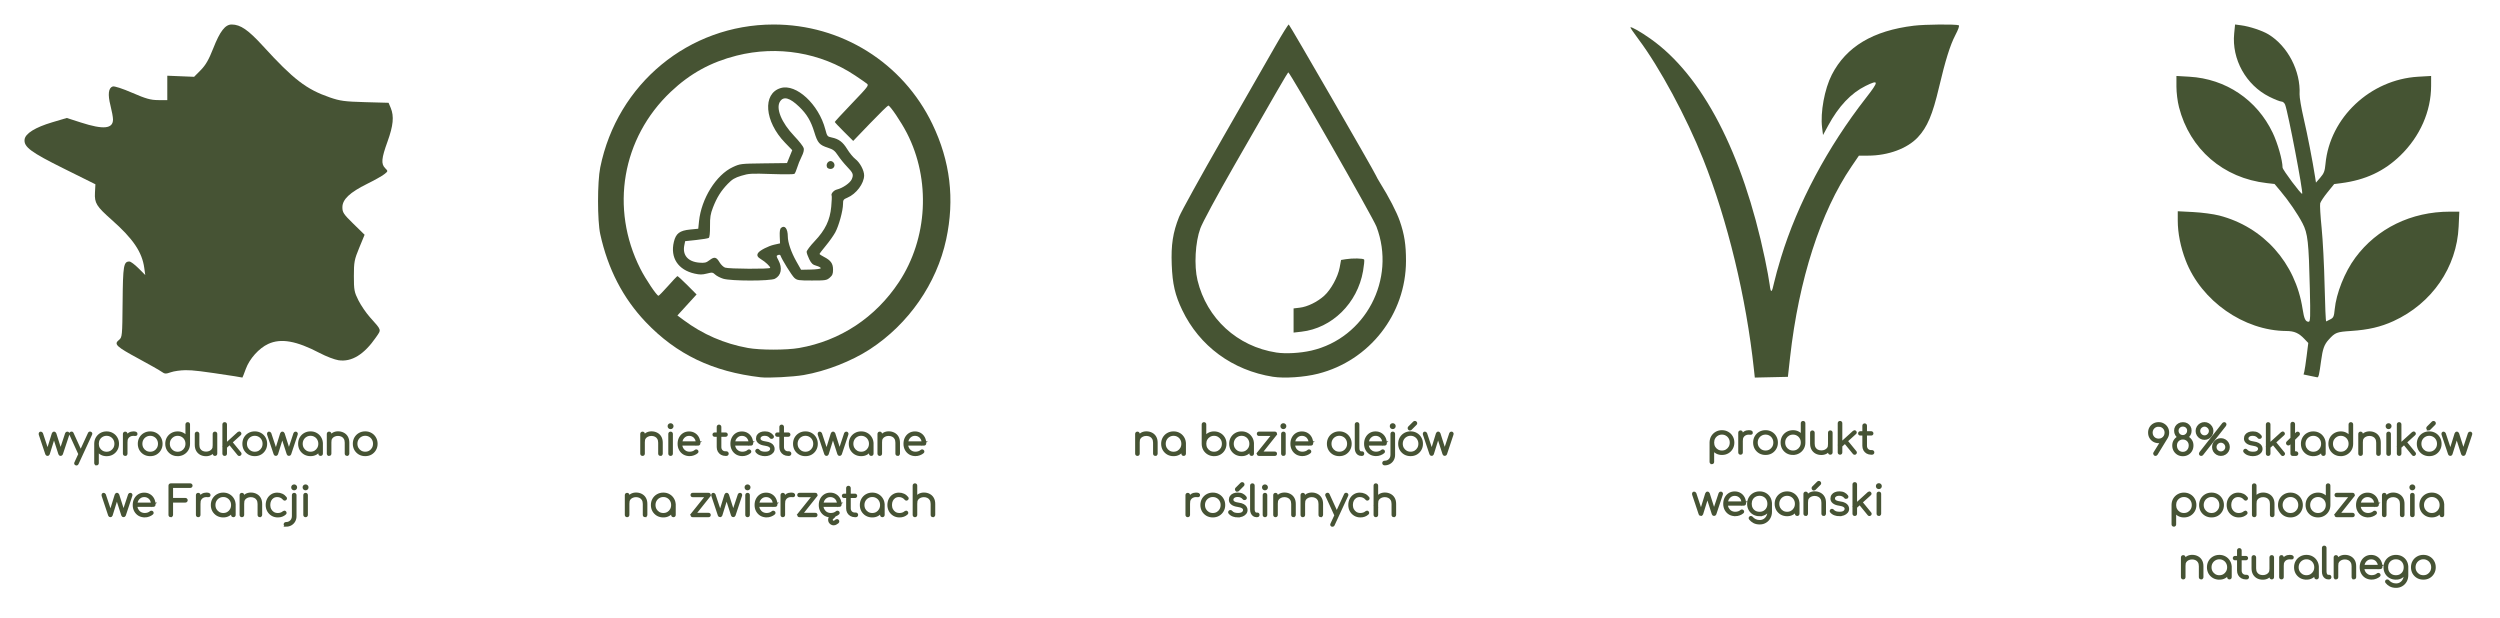 <?xml version="1.0" encoding="UTF-8" standalone="no"?>
<!-- Created with Inkscape (http://www.inkscape.org/) -->

<svg
   width="1020"
   height="252"
   viewBox="0 0 269.875 66.675"
   version="1.1"
   id="svg1"
   inkscape:version="1.3.2 (091e20e, 2023-11-25, custom)"
   sodipodi:docname="banner bomance ready2.svg"
   xmlns:inkscape="http://www.inkscape.org/namespaces/inkscape"
   xmlns:sodipodi="http://sodipodi.sourceforge.net/DTD/sodipodi-0.dtd"
   xmlns="http://www.w3.org/2000/svg"
   xmlns:svg="http://www.w3.org/2000/svg">
  <sodipodi:namedview
     id="namedview1"
     pagecolor="#ffffff"
     bordercolor="#000000"
     borderopacity="0.25"
     inkscape:showpageshadow="2"
     inkscape:pageopacity="0.0"
     inkscape:pagecheckerboard="0"
     inkscape:deskcolor="#d1d1d1"
     inkscape:document-units="mm"
     inkscape:zoom="1.0154442"
     inkscape:cx="344.67674"
     inkscape:cy="17.726233"
     inkscape:window-width="1920"
     inkscape:window-height="1002"
     inkscape:window-x="-8"
     inkscape:window-y="-8"
     inkscape:window-maximized="1"
     inkscape:current-layer="layer1" />
  <defs
     id="defs1" />
  <g
     inkscape:label="Warstwa 1"
     inkscape:groupmode="layer"
     id="layer1">
    <path
       style="fill:#465334;fill-opacity:1;stroke-width:0.413"
       d="m 25.323,40.612 c -3.624,-0.555 -4.452,-0.657 -5.304,-0.651 -0.533,0.005 -1.245,0.106 -1.583,0.226 -0.533,0.19 -0.66,0.184 -0.977,-0.049 -0.2,-0.147 -1.329,-0.788 -2.507,-1.425 -2.412,-1.303 -2.678,-1.555 -2.12,-2.009 0.361,-0.294 0.37,-0.385 0.404,-4.114 0.036,-3.938 0.107,-4.359 0.737,-4.359 0.137,0 0.577,0.328 0.978,0.729 l 0.729,0.729 -0.107,-0.771 c -0.238,-1.714 -1.2,-3.136 -3.494,-5.168 -1.677,-1.485 -1.887,-1.824 -1.828,-2.95 l 0.048,-0.908 -3.381,-1.679 c -3.593,-1.783 -4.359,-2.351 -4.264,-3.157 0.075,-0.641 1.153,-1.311 2.984,-1.855 l 1.571,-0.467 1.545,0.497 c 2.413,0.777 3.442,0.677 3.445,-0.335 7.49e-4,-0.239 -0.123,-0.919 -0.275,-1.512 -0.305,-1.191 -0.219,-1.903 0.247,-2.051 0.178,-0.056 1.051,0.228 2.105,0.685 1.472,0.638 1.983,0.782 2.792,0.787 l 0.991,0.006 V 9.494 8.173 l 1.448,0.059 1.448,0.059 0.712,-0.72 c 0.535,-0.541 0.872,-1.126 1.353,-2.351 0.729,-1.855 1.292,-2.581 1.997,-2.575 0.946,0.008 1.779,0.582 3.367,2.319 3.3,3.613 4.681,4.675 7.225,5.554 1.105,0.382 1.6,0.448 3.804,0.509 l 2.534,0.07 0.232,0.555 c 0.375,0.897 0.278,1.906 -0.346,3.631 -0.66,1.823 -0.712,2.413 -0.254,2.871 0.321,0.321 0.321,0.326 -0.105,0.66 -0.235,0.185 -1.063,0.65 -1.84,1.033 -1.87,0.922 -2.672,1.68 -2.672,2.524 0,0.563 0.125,0.751 1.199,1.8 l 1.199,1.171 -0.579,1.403 c -0.529,1.283 -0.579,1.545 -0.579,3.054 -8.27e-4,1.507 0.042,1.736 0.494,2.632 0.272,0.539 0.831,1.357 1.241,1.816 1.288,1.443 1.245,1.303 0.66,2.153 -1.287,1.87 -2.639,2.7 -4.055,2.487 -0.421,-0.063 -1.334,-0.413 -2.029,-0.778 -2.516,-1.32 -4.184,-1.614 -5.557,-0.982 -0.999,0.46 -2.02,1.597 -2.421,2.698 -0.191,0.524 -0.356,0.944 -0.367,0.933 -0.011,-0.011 -0.391,-0.078 -0.845,-0.147 z"
       id="path1" />
    <g
       id="text3"
       style="font-size:2.807px;line-height:0;font-family:Comfortaa;-inkscape-font-specification:Comfortaa;text-align:center;text-anchor:middle;fill:#465334;stroke:#465334;stroke-width:0.15"
       aria-label="&#10;we Francji&#10;"
       transform="matrix(1.56,0,0,1.56,-1.482,-1.482)">
      <path
         d="m 8.589,36.664 q -0.028,0 -0.051,-0.014 -0.02,-0.014 -0.028,-0.039 L 8.056,35.249 q -0.011,-0.062 0.006,-0.09 0.017,-0.031 0.059,-0.031 0.022,0 0.045,0.014 0.022,0.011 0.034,0.036 l 0.416,1.252 H 8.578 L 8.96,35.195 q 0.008,-0.031 0.031,-0.048 0.022,-0.02 0.053,-0.02 0.031,0 0.051,0.02 0.022,0.017 0.034,0.048 l 0.393,1.235 h -0.051 l 0.416,-1.252 q 0.022,-0.051 0.079,-0.051 0.051,0 0.067,0.039 0.02,0.039 0,0.081 l -0.452,1.362 q -0.008,0.025 -0.031,0.039 -0.02,0.014 -0.051,0.014 -0.028,0 -0.051,-0.014 -0.022,-0.014 -0.028,-0.039 L 9.019,35.364 h 0.036 l -0.387,1.247 q -0.011,0.028 -0.034,0.042 -0.02,0.011 -0.045,0.011 z"
         id="path6" />
      <path
         style="font-weight:300;-inkscape-font-specification:'Comfortaa Light'"
         d="m 10.973,36.678 q -0.222,0 -0.396,-0.098 -0.171,-0.101 -0.27,-0.278 -0.098,-0.177 -0.098,-0.404 0,-0.23 0.093,-0.404 0.093,-0.177 0.255,-0.278 0.163,-0.101 0.373,-0.101 0.208,0 0.368,0.098 0.16,0.095 0.25,0.267 0.09,0.168 0.09,0.39 0,0.036 -0.022,0.059 -0.022,0.02 -0.059,0.02 h -1.235 v -0.146 h 1.28 l -0.124,0.093 q 0.006,-0.182 -0.062,-0.323 -0.067,-0.14 -0.194,-0.219 -0.124,-0.081 -0.292,-0.081 -0.16,0 -0.286,0.081 -0.124,0.079 -0.197,0.219 -0.07,0.14 -0.07,0.326 0,0.182 0.076,0.323 0.076,0.14 0.211,0.222 0.135,0.079 0.309,0.079 0.109,0 0.219,-0.036 0.112,-0.039 0.177,-0.101 0.022,-0.022 0.053,-0.022 0.034,-0.003 0.056,0.017 0.031,0.025 0.031,0.056 0.003,0.031 -0.025,0.056 -0.09,0.081 -0.236,0.135 -0.143,0.053 -0.275,0.053 z m 1.794,-0.014 q -0.036,0 -0.062,-0.022 -0.022,-0.025 -0.022,-0.062 v -2.024 q 0,-0.036 0.022,-0.059 0.025,-0.025 0.062,-0.025 h 1.35 q 0.034,0 0.059,0.025 0.025,0.022 0.025,0.059 0,0.034 -0.025,0.059 -0.025,0.025 -0.059,0.025 h -1.266 v 0.842 h 0.929 q 0.036,0 0.059,0.025 0.025,0.022 0.025,0.059 0,0.036 -0.025,0.062 -0.022,0.025 -0.059,0.025 h -0.929 v 0.926 q 0,0.036 -0.025,0.062 -0.022,0.022 -0.059,0.022 z m 1.87,-0.938 q 0.017,-0.18 0.098,-0.317 0.081,-0.14 0.211,-0.219 0.129,-0.079 0.286,-0.079 0.107,0 0.166,0.025 0.059,0.025 0.045,0.09 -0.008,0.042 -0.039,0.051 -0.031,0.008 -0.076,0.003 -0.042,-0.008 -0.095,-0.008 -0.14,0 -0.25,0.059 -0.109,0.059 -0.171,0.163 -0.062,0.101 -0.062,0.233 z m 0.028,0.938 q -0.036,0 -0.062,-0.022 -0.022,-0.025 -0.022,-0.062 v -1.367 q 0,-0.039 0.022,-0.062 0.025,-0.022 0.062,-0.022 0.039,0 0.062,0.022 0.022,0.022 0.022,0.062 v 1.367 q 0,0.036 -0.022,0.062 -0.022,0.022 -0.062,0.022 z m 1.735,0.017 q -0.225,0 -0.404,-0.101 -0.177,-0.104 -0.281,-0.281 -0.101,-0.18 -0.101,-0.401 0,-0.225 0.101,-0.401 0.104,-0.18 0.281,-0.281 0.18,-0.104 0.404,-0.104 0.225,0 0.401,0.104 0.177,0.101 0.278,0.281 0.104,0.177 0.104,0.401 l -0.07,0.112 q 0,0.191 -0.095,0.343 -0.093,0.152 -0.253,0.241 -0.16,0.087 -0.365,0.087 z m 0,-0.157 q 0.177,0 0.314,-0.081 0.14,-0.084 0.219,-0.225 0.081,-0.143 0.081,-0.32 0,-0.18 -0.081,-0.32 -0.079,-0.143 -0.219,-0.225 -0.138,-0.084 -0.314,-0.084 -0.174,0 -0.314,0.084 -0.14,0.081 -0.222,0.225 -0.081,0.14 -0.081,0.32 0,0.177 0.081,0.32 0.081,0.14 0.222,0.225 0.14,0.081 0.314,0.081 z m 0.702,0.14 q -0.039,0 -0.065,-0.022 -0.022,-0.025 -0.022,-0.062 v -0.514 l 0.053,-0.168 h 0.115 v 0.682 q 0,0.036 -0.022,0.062 -0.022,0.022 -0.059,0.022 z m 1.83,0 q -0.036,0 -0.062,-0.022 -0.022,-0.025 -0.022,-0.062 v -0.755 q 0,-0.185 -0.073,-0.306 -0.07,-0.121 -0.194,-0.18 -0.121,-0.062 -0.275,-0.062 -0.152,0 -0.272,0.059 -0.121,0.056 -0.191,0.157 -0.07,0.101 -0.07,0.227 h -0.14 q 0.011,-0.174 0.104,-0.312 0.093,-0.14 0.241,-0.219 0.149,-0.081 0.328,-0.081 0.202,0 0.362,0.084 0.163,0.081 0.255,0.241 0.093,0.157 0.093,0.39 v 0.755 q 0,0.036 -0.025,0.062 -0.022,0.022 -0.059,0.022 z m -1.244,0 q -0.036,0 -0.062,-0.022 -0.022,-0.025 -0.022,-0.062 v -1.367 q 0,-0.039 0.022,-0.062 0.025,-0.022 0.062,-0.022 0.039,0 0.062,0.022 0.022,0.022 0.022,0.062 v 1.367 q 0,0.036 -0.022,0.062 -0.022,0.022 -0.062,0.022 z m 2.485,0.017 q -0.219,0 -0.393,-0.104 -0.171,-0.104 -0.272,-0.281 -0.098,-0.177 -0.098,-0.399 0,-0.225 0.093,-0.401 0.093,-0.177 0.255,-0.278 0.163,-0.104 0.373,-0.104 0.18,0 0.328,0.07 0.149,0.067 0.258,0.208 0.022,0.028 0.017,0.059 -0.006,0.031 -0.036,0.051 -0.025,0.02 -0.056,0.017 -0.031,-0.006 -0.053,-0.034 -0.18,-0.213 -0.458,-0.213 -0.166,0 -0.292,0.081 -0.124,0.081 -0.194,0.222 -0.067,0.14 -0.067,0.323 0,0.177 0.076,0.32 0.076,0.14 0.208,0.225 0.135,0.081 0.312,0.081 0.115,0 0.216,-0.034 0.104,-0.034 0.18,-0.104 0.025,-0.022 0.056,-0.025 0.031,-0.003 0.053,0.02 0.028,0.025 0.028,0.059 0.003,0.031 -0.022,0.053 -0.205,0.188 -0.511,0.188 z m 0.567,0.64 q -0.036,0 -0.062,-0.025 -0.025,-0.022 -0.025,-0.059 0,-0.039 0.025,-0.065 0.025,-0.022 0.062,-0.022 0.143,0 0.25,-0.062 0.109,-0.062 0.171,-0.171 0.062,-0.109 0.062,-0.25 v -1.454 q 0,-0.039 0.022,-0.062 0.025,-0.022 0.062,-0.022 0.039,0 0.062,0.022 0.025,0.022 0.025,0.062 v 1.454 q 0,0.191 -0.084,0.337 -0.084,0.149 -0.233,0.233 -0.146,0.084 -0.337,0.084 z m 0.564,-2.516 q -0.053,0 -0.093,-0.036 -0.036,-0.039 -0.036,-0.095 0,-0.065 0.039,-0.095 0.042,-0.034 0.093,-0.034 0.048,0 0.087,0.034 0.042,0.031 0.042,0.095 0,0.056 -0.039,0.095 -0.036,0.036 -0.093,0.036 z m 0.792,1.859 q -0.036,0 -0.062,-0.022 -0.022,-0.025 -0.022,-0.062 v -1.367 q 0,-0.039 0.022,-0.062 0.025,-0.022 0.062,-0.022 0.039,0 0.062,0.022 0.022,0.022 0.022,0.062 v 1.367 q 0,0.036 -0.022,0.062 -0.022,0.022 -0.062,0.022 z m -0.003,-1.859 q -0.053,0 -0.093,-0.036 -0.036,-0.039 -0.036,-0.095 0,-0.065 0.039,-0.095 0.042,-0.034 0.093,-0.034 0.048,0 0.087,0.034 0.042,0.031 0.042,0.095 0,0.056 -0.039,0.095 -0.036,0.036 -0.093,0.036 z"
         id="path7" />
    </g>
    <path
       style="font-weight:300;font-size:2.8px;line-height:0;font-family:Comfortaa;-inkscape-font-specification:'Comfortaa Light';text-align:center;text-anchor:middle;fill:#465334;stroke:#465334;stroke-width:0.234"
       d="m 5.13,49.1 q -0.044,0 -0.079,-0.022 -0.031,-0.022 -0.044,-0.061 l -0.708,-2.118 q -0.017,-0.096 0.009,-0.14 0.026,-0.048 0.092,-0.048 0.035,0 0.07,0.022 0.035,0.017 0.052,0.057 l 0.646,1.948 h -0.057 l 0.594,-1.922 q 0.013,-0.048 0.048,-0.074 0.035,-0.031 0.083,-0.031 0.048,0 0.079,0.031 0.035,0.026 0.052,0.074 l 0.611,1.922 H 6.501 L 7.147,46.789 q 0.035,-0.079 0.122,-0.079 0.079,0 0.105,0.061 0.031,0.061 0,0.127 l -0.703,2.118 q -0.013,0.039 -0.048,0.061 -0.031,0.022 -0.079,0.022 -0.044,0 -0.079,-0.022 -0.035,-0.022 -0.044,-0.061 L 5.798,47.078 h 0.057 l -0.603,1.939 q -0.017,0.044 -0.052,0.066 -0.031,0.017 -0.07,0.017 z m 3.136,1.035 q -0.026,0 -0.061,-0.013 -0.118,-0.048 -0.066,-0.162 l 1.467,-3.179 q 0.052,-0.109 0.162,-0.066 0.118,0.048 0.066,0.162 l -1.467,3.179 q -0.039,0.079 -0.1,0.079 z m 0.463,-1.092 q -0.057,0.026 -0.1,0.013 -0.044,-0.013 -0.07,-0.07 L 7.602,46.89 q -0.026,-0.057 -0.013,-0.1 0.013,-0.044 0.07,-0.07 0.057,-0.026 0.1,-0.013 0.044,0.013 0.07,0.07 l 0.956,2.096 q 0.026,0.057 0.013,0.1 -0.013,0.044 -0.07,0.07 z m 1.69,1.079 q -0.057,0 -0.096,-0.039 -0.035,-0.035 -0.035,-0.092 v -2.109 q 0.009,-0.345 0.166,-0.611 0.162,-0.271 0.437,-0.428 0.275,-0.157 0.616,-0.157 0.349,0 0.625,0.162 0.28,0.157 0.437,0.437 0.162,0.275 0.162,0.625 0,0.345 -0.162,0.625 -0.157,0.275 -0.437,0.437 -0.275,0.157 -0.625,0.157 -0.314,0 -0.568,-0.135 -0.249,-0.135 -0.389,-0.362 v 1.363 q 0,0.057 -0.035,0.092 -0.035,0.039 -0.096,0.039 z m 1.087,-1.24 q 0.275,0 0.489,-0.127 0.218,-0.131 0.345,-0.349 0.127,-0.223 0.127,-0.498 0,-0.28 -0.127,-0.498 -0.127,-0.223 -0.345,-0.349 -0.214,-0.131 -0.489,-0.131 -0.271,0 -0.489,0.131 -0.218,0.127 -0.345,0.349 -0.122,0.218 -0.122,0.498 0,0.275 0.122,0.498 0.127,0.218 0.345,0.349 0.218,0.127 0.489,0.127 z m 1.965,-1.24 q 0.026,-0.28 0.153,-0.494 0.127,-0.218 0.328,-0.341 0.201,-0.122 0.445,-0.122 0.166,0 0.258,0.039 0.092,0.039 0.07,0.14 -0.013,0.066 -0.061,0.079 -0.048,0.013 -0.118,0.004 -0.066,-0.013 -0.148,-0.013 -0.218,0 -0.389,0.092 -0.17,0.092 -0.266,0.253 -0.096,0.157 -0.096,0.362 z m 0.044,1.459 q -0.057,0 -0.096,-0.035 -0.035,-0.039 -0.035,-0.096 V 46.842 q 0,-0.061 0.035,-0.096 0.039,-0.035 0.096,-0.035 0.061,0 0.096,0.035 0.035,0.035 0.035,0.096 v 2.127 q 0,0.057 -0.035,0.096 -0.035,0.035 -0.096,0.035 z m 2.699,0.026 q -0.349,0 -0.629,-0.157 -0.275,-0.162 -0.437,-0.437 -0.157,-0.28 -0.157,-0.625 0,-0.349 0.157,-0.625 0.162,-0.28 0.437,-0.437 0.28,-0.162 0.629,-0.162 0.349,0 0.625,0.162 0.275,0.157 0.432,0.437 0.162,0.275 0.162,0.625 0,0.345 -0.162,0.625 -0.157,0.275 -0.432,0.437 -0.275,0.157 -0.625,0.157 z m 0,-0.245 q 0.275,0 0.489,-0.127 0.218,-0.131 0.341,-0.349 0.127,-0.223 0.127,-0.502 0,-0.275 -0.127,-0.494 -0.122,-0.223 -0.341,-0.349 -0.214,-0.131 -0.489,-0.131 -0.271,0 -0.489,0.131 -0.218,0.127 -0.345,0.349 -0.127,0.218 -0.127,0.498 0,0.275 0.127,0.498 0.127,0.218 0.345,0.349 0.218,0.127 0.489,0.127 z m 2.965,0.245 q -0.349,0 -0.629,-0.157 -0.275,-0.162 -0.437,-0.437 -0.157,-0.28 -0.157,-0.629 0,-0.349 0.157,-0.625 0.162,-0.275 0.437,-0.432 0.28,-0.162 0.629,-0.162 0.314,0 0.563,0.135 0.253,0.135 0.393,0.362 v -1.363 q 0,-0.061 0.035,-0.096 0.039,-0.035 0.096,-0.035 0.061,0 0.096,0.035 0.035,0.035 0.035,0.096 v 2.109 q -0.004,0.341 -0.166,0.611 -0.162,0.271 -0.437,0.428 -0.271,0.157 -0.616,0.157 z m 0,-0.245 q 0.275,0 0.489,-0.127 0.218,-0.131 0.341,-0.349 0.127,-0.223 0.127,-0.502 0,-0.28 -0.127,-0.498 -0.122,-0.218 -0.341,-0.345 -0.214,-0.131 -0.489,-0.131 -0.271,0 -0.489,0.131 -0.218,0.127 -0.345,0.345 -0.127,0.218 -0.127,0.498 0,0.28 0.127,0.502 0.127,0.218 0.345,0.349 0.218,0.127 0.489,0.127 z m 3.066,0.249 q -0.314,0 -0.563,-0.127 -0.249,-0.131 -0.397,-0.38 -0.144,-0.249 -0.144,-0.607 v -1.175 q 0,-0.057 0.035,-0.092 0.039,-0.039 0.096,-0.039 0.057,0 0.092,0.039 0.039,0.035 0.039,0.092 v 1.175 q 0,0.284 0.109,0.476 0.114,0.188 0.301,0.284 0.192,0.092 0.432,0.092 0.236,0 0.424,-0.092 0.188,-0.092 0.297,-0.245 0.109,-0.157 0.109,-0.354 h 0.218 q -0.017,0.271 -0.162,0.489 -0.144,0.214 -0.376,0.341 -0.227,0.122 -0.511,0.122 z m 0.961,-0.031 q -0.057,0 -0.096,-0.035 -0.035,-0.039 -0.035,-0.096 v -2.127 q 0,-0.061 0.035,-0.096 0.039,-0.035 0.096,-0.035 0.061,0 0.096,0.035 0.035,0.035 0.035,0.096 v 2.127 q 0,0.057 -0.035,0.096 -0.035,0.035 -0.096,0.035 z m 1.092,-0.747 -0.157,-0.175 1.598,-1.454 q 0.044,-0.035 0.083,-0.035 0.044,0 0.083,0.044 0.039,0.044 0.039,0.087 0,0.044 -0.044,0.079 z m -0.044,0.747 q -0.057,0 -0.096,-0.035 -0.035,-0.039 -0.035,-0.096 v -3.149 q 0,-0.061 0.035,-0.096 0.039,-0.035 0.096,-0.035 0.061,0 0.096,0.035 0.035,0.035 0.035,0.096 v 3.149 q 0,0.057 -0.035,0.096 -0.035,0.035 -0.096,0.035 z m 1.655,-0.022 q -0.044,0.039 -0.092,0.031 -0.044,-0.004 -0.079,-0.048 l -1.035,-1.267 0.188,-0.153 1.035,1.267 q 0.035,0.044 0.031,0.087 0,0.044 -0.048,0.083 z m 1.594,0.048 q -0.349,0 -0.629,-0.157 -0.275,-0.162 -0.437,-0.437 -0.157,-0.28 -0.157,-0.625 0,-0.349 0.157,-0.625 0.162,-0.28 0.437,-0.437 0.28,-0.162 0.629,-0.162 0.349,0 0.625,0.162 0.275,0.157 0.432,0.437 0.162,0.275 0.162,0.625 0,0.345 -0.162,0.625 -0.157,0.275 -0.432,0.437 -0.275,0.157 -0.625,0.157 z m 0,-0.245 q 0.275,0 0.489,-0.127 0.218,-0.131 0.341,-0.349 0.127,-0.223 0.127,-0.502 0,-0.275 -0.127,-0.494 -0.122,-0.223 -0.341,-0.349 -0.214,-0.131 -0.489,-0.131 -0.271,0 -0.489,0.131 -0.218,0.127 -0.345,0.349 -0.127,0.218 -0.127,0.498 0,0.275 0.127,0.498 0.127,0.218 0.345,0.349 0.218,0.127 0.489,0.127 z m 2.275,0.218 q -0.044,0 -0.079,-0.022 -0.031,-0.022 -0.044,-0.061 l -0.708,-2.118 q -0.017,-0.096 0.009,-0.14 0.026,-0.048 0.092,-0.048 0.035,0 0.07,0.022 0.035,0.017 0.052,0.057 l 0.646,1.948 h -0.057 l 0.594,-1.922 q 0.013,-0.048 0.048,-0.074 0.035,-0.031 0.083,-0.031 0.048,0 0.079,0.031 0.035,0.026 0.052,0.074 l 0.611,1.922 h -0.079 l 0.646,-1.948 q 0.035,-0.079 0.122,-0.079 0.079,0 0.105,0.061 0.031,0.061 0,0.127 l -0.703,2.118 q -0.013,0.039 -0.048,0.061 -0.031,0.022 -0.079,0.022 -0.044,0 -0.079,-0.022 -0.035,-0.022 -0.044,-0.061 l -0.625,-1.939 h 0.057 l -0.603,1.939 q -0.017,0.044 -0.052,0.066 -0.031,0.017 -0.07,0.017 z m 3.743,0.026 q -0.349,0 -0.629,-0.157 -0.275,-0.162 -0.437,-0.437 -0.157,-0.28 -0.157,-0.625 0,-0.349 0.157,-0.625 0.162,-0.28 0.437,-0.437 0.28,-0.162 0.629,-0.162 0.349,0 0.625,0.162 0.275,0.157 0.432,0.437 0.162,0.275 0.162,0.625 l -0.109,0.175 q 0,0.297 -0.148,0.533 -0.144,0.236 -0.393,0.376 -0.249,0.135 -0.568,0.135 z m 0,-0.245 q 0.275,0 0.489,-0.127 0.218,-0.131 0.341,-0.349 0.127,-0.223 0.127,-0.498 0,-0.28 -0.127,-0.498 -0.122,-0.223 -0.341,-0.349 -0.214,-0.131 -0.489,-0.131 -0.271,0 -0.489,0.131 -0.218,0.127 -0.345,0.349 -0.127,0.218 -0.127,0.498 0,0.275 0.127,0.498 0.127,0.218 0.345,0.349 0.218,0.127 0.489,0.127 z m 1.092,0.218 q -0.061,0 -0.1,-0.035 -0.035,-0.039 -0.035,-0.096 v -0.799 l 0.083,-0.262 h 0.179 v 1.061 q 0,0.057 -0.035,0.096 -0.035,0.035 -0.092,0.035 z m 2.848,0 q -0.057,0 -0.096,-0.035 -0.035,-0.039 -0.035,-0.096 v -1.175 q 0,-0.288 -0.114,-0.476 -0.109,-0.188 -0.301,-0.28 -0.188,-0.096 -0.428,-0.096 -0.236,0 -0.424,0.092 -0.188,0.087 -0.297,0.245 -0.109,0.157 -0.109,0.354 h -0.218 q 0.017,-0.271 0.162,-0.485 0.144,-0.218 0.376,-0.341 0.231,-0.127 0.511,-0.127 0.314,0 0.563,0.131 0.253,0.127 0.397,0.376 0.144,0.245 0.144,0.607 v 1.175 q 0,0.057 -0.039,0.096 -0.035,0.035 -0.092,0.035 z m -1.935,0 q -0.057,0 -0.096,-0.035 -0.035,-0.039 -0.035,-0.096 V 46.842 q 0,-0.061 0.035,-0.096 0.039,-0.035 0.096,-0.035 0.061,0 0.096,0.035 0.035,0.035 0.035,0.096 v 2.127 q 0,0.057 -0.035,0.096 -0.035,0.035 -0.096,0.035 z m 3.9,0.026 q -0.349,0 -0.629,-0.157 -0.275,-0.162 -0.437,-0.437 -0.157,-0.28 -0.157,-0.625 0,-0.349 0.157,-0.625 0.162,-0.28 0.437,-0.437 0.28,-0.162 0.629,-0.162 0.349,0 0.625,0.162 0.275,0.157 0.432,0.437 0.162,0.275 0.162,0.625 0,0.345 -0.162,0.625 -0.157,0.275 -0.432,0.437 -0.275,0.157 -0.625,0.157 z m 0,-0.245 q 0.275,0 0.489,-0.127 0.218,-0.131 0.341,-0.349 0.127,-0.223 0.127,-0.502 0,-0.275 -0.127,-0.494 -0.122,-0.223 -0.341,-0.349 -0.214,-0.131 -0.489,-0.131 -0.271,0 -0.489,0.131 -0.218,0.127 -0.345,0.349 -0.127,0.218 -0.127,0.498 0,0.275 0.127,0.498 0.127,0.218 0.345,0.349 0.218,0.127 0.489,0.127 z"
       id="text6"
       aria-label="wyprodukowano" />
    <g
       id="text3-1"
       style="font-size:2.807px;line-height:0;font-family:Comfortaa;-inkscape-font-specification:Comfortaa;text-align:center;text-anchor:middle;fill:#465334;stroke:#465334;stroke-width:0.15"
       aria-label="&#10;wegański&#10;"
       transform="matrix(1.56,0,0,1.56,-1.482,-1.482)">
      <path
         d="m 118.65,36.58 q -0.028,0 -0.051,-0.014 -0.02,-0.014 -0.028,-0.039 l -0.455,-1.362 q -0.011,-0.062 0.006,-0.09 0.017,-0.031 0.059,-0.031 0.022,0 0.045,0.014 0.022,0.011 0.034,0.036 l 0.416,1.252 h -0.036 l 0.382,-1.235 q 0.008,-0.031 0.031,-0.048 0.022,-0.02 0.053,-0.02 0.031,0 0.051,0.02 0.022,0.017 0.034,0.048 l 0.393,1.235 h -0.051 l 0.416,-1.252 q 0.022,-0.051 0.079,-0.051 0.051,0 0.067,0.039 0.02,0.039 0,0.081 l -0.452,1.362 q -0.008,0.025 -0.031,0.039 -0.02,0.014 -0.051,0.014 -0.028,0 -0.051,-0.014 -0.022,-0.014 -0.028,-0.039 l -0.401,-1.247 h 0.036 l -0.387,1.247 q -0.011,0.028 -0.034,0.042 -0.02,0.011 -0.045,0.011 z"
         id="path8" />
      <path
         style="font-weight:300;-inkscape-font-specification:'Comfortaa Light'"
         d="m 121.034,36.594 q -0.222,0 -0.396,-0.098 -0.171,-0.101 -0.27,-0.278 -0.098,-0.177 -0.098,-0.404 0,-0.23 0.093,-0.404 0.093,-0.177 0.255,-0.278 0.163,-0.101 0.373,-0.101 0.208,0 0.368,0.098 0.16,0.095 0.25,0.267 0.09,0.168 0.09,0.39 0,0.036 -0.022,0.059 -0.022,0.02 -0.059,0.02 h -1.235 v -0.146 h 1.28 l -0.124,0.093 q 0.006,-0.182 -0.062,-0.323 -0.067,-0.14 -0.194,-0.219 -0.124,-0.081 -0.292,-0.081 -0.16,0 -0.286,0.081 -0.124,0.079 -0.197,0.219 -0.07,0.14 -0.07,0.326 0,0.182 0.076,0.323 0.076,0.14 0.211,0.222 0.135,0.079 0.309,0.079 0.109,0 0.219,-0.036 0.112,-0.039 0.177,-0.101 0.022,-0.022 0.053,-0.022 0.034,-0.003 0.056,0.017 0.031,0.025 0.031,0.056 0.003,0.031 -0.025,0.056 -0.09,0.081 -0.236,0.135 -0.143,0.053 -0.275,0.053 z m 1.676,0.003 q -0.23,0 -0.407,-0.101 -0.177,-0.101 -0.278,-0.278 -0.101,-0.177 -0.101,-0.404 0,-0.23 0.104,-0.407 0.104,-0.177 0.281,-0.278 0.18,-0.101 0.401,-0.101 0.23,0 0.404,0.101 0.177,0.101 0.278,0.278 0.101,0.177 0.101,0.407 l -0.098,0.112 q 0,0.197 -0.087,0.348 -0.087,0.152 -0.241,0.239 -0.154,0.084 -0.357,0.084 z m 0.011,0.57 q -0.233,0 -0.399,-0.087 -0.163,-0.087 -0.27,-0.222 -0.022,-0.028 -0.022,-0.059 0,-0.031 0.028,-0.053 0.028,-0.02 0.065,-0.014 0.039,0.006 0.059,0.036 0.087,0.104 0.222,0.171 0.135,0.07 0.317,0.07 0.174,0 0.309,-0.084 0.138,-0.084 0.216,-0.233 0.079,-0.146 0.079,-0.328 v -0.446 l 0.076,-0.104 h 0.093 v 0.55 q 0,0.227 -0.101,0.41 -0.101,0.182 -0.275,0.286 -0.174,0.107 -0.396,0.107 z m -0.011,-0.727 q 0.18,0 0.317,-0.079 0.14,-0.081 0.219,-0.222 0.079,-0.143 0.079,-0.326 0,-0.185 -0.079,-0.326 -0.079,-0.143 -0.219,-0.222 -0.138,-0.081 -0.317,-0.081 -0.18,0 -0.32,0.081 -0.14,0.079 -0.219,0.222 -0.079,0.14 -0.079,0.326 0,0.182 0.079,0.326 0.079,0.14 0.219,0.222 0.14,0.079 0.32,0.079 z m 1.906,0.157 q -0.225,0 -0.404,-0.101 -0.177,-0.104 -0.281,-0.281 -0.101,-0.18 -0.101,-0.401 0,-0.225 0.101,-0.401 0.104,-0.18 0.281,-0.281 0.18,-0.104 0.404,-0.104 0.225,0 0.401,0.104 0.177,0.101 0.278,0.281 0.104,0.177 0.104,0.401 l -0.07,0.112 q 0,0.191 -0.095,0.343 -0.093,0.152 -0.253,0.241 -0.16,0.087 -0.365,0.087 z m 0,-0.157 q 0.177,0 0.314,-0.081 0.14,-0.084 0.219,-0.225 0.081,-0.143 0.081,-0.32 0,-0.18 -0.081,-0.32 -0.079,-0.143 -0.219,-0.225 -0.138,-0.084 -0.314,-0.084 -0.174,0 -0.314,0.084 -0.14,0.081 -0.222,0.225 -0.081,0.14 -0.081,0.32 0,0.177 0.081,0.32 0.081,0.14 0.222,0.225 0.14,0.081 0.314,0.081 z m 0.702,0.14 q -0.039,0 -0.065,-0.022 -0.022,-0.025 -0.022,-0.062 v -0.514 l 0.053,-0.168 h 0.115 v 0.682 q 0,0.036 -0.022,0.062 -0.022,0.022 -0.059,0.022 z m 1.83,0 q -0.036,0 -0.062,-0.022 -0.022,-0.025 -0.022,-0.062 v -0.755 q 0,-0.185 -0.073,-0.306 -0.07,-0.121 -0.194,-0.18 -0.121,-0.062 -0.275,-0.062 -0.152,0 -0.272,0.059 -0.121,0.056 -0.191,0.157 -0.07,0.101 -0.07,0.227 h -0.14 q 0.011,-0.174 0.104,-0.312 0.093,-0.14 0.241,-0.219 0.149,-0.081 0.328,-0.081 0.202,0 0.362,0.084 0.163,0.081 0.255,0.241 0.093,0.157 0.093,0.39 v 0.755 q 0,0.036 -0.025,0.062 -0.022,0.022 -0.059,0.022 z m -1.244,0 q -0.036,0 -0.062,-0.022 -0.022,-0.025 -0.022,-0.062 V 35.128 q 0,-0.039 0.022,-0.062 0.025,-0.022 0.062,-0.022 0.039,0 0.062,0.022 0.022,0.022 0.022,0.062 v 1.367 q 0,0.036 -0.022,0.062 -0.022,0.022 -0.062,0.022 z m 0.567,-1.763 q -0.036,0 -0.062,-0.025 -0.025,-0.025 -0.025,-0.062 0,-0.031 0.02,-0.056 l 0.345,-0.345 q 0.025,-0.025 0.062,-0.025 0.036,0 0.062,0.025 0.025,0.022 0.025,0.062 0,0.014 -0.006,0.031 -0.006,0.014 -0.02,0.028 l -0.345,0.345 q -0.022,0.022 -0.056,0.022 z m 1.76,1.78 q -0.146,0 -0.306,-0.053 -0.16,-0.053 -0.267,-0.18 -0.022,-0.028 -0.02,-0.059 0.006,-0.034 0.036,-0.056 0.028,-0.02 0.059,-0.014 0.034,0.006 0.053,0.031 0.081,0.095 0.197,0.135 0.118,0.036 0.255,0.036 0.236,0 0.334,-0.084 0.098,-0.084 0.098,-0.197 0,-0.109 -0.107,-0.18 -0.104,-0.073 -0.323,-0.104 -0.281,-0.039 -0.416,-0.152 -0.135,-0.112 -0.135,-0.261 0,-0.14 0.07,-0.236 0.07,-0.098 0.191,-0.146 0.124,-0.051 0.281,-0.051 0.191,0 0.323,0.07 0.132,0.067 0.213,0.182 0.022,0.028 0.014,0.062 -0.006,0.031 -0.042,0.051 -0.028,0.014 -0.059,0.008 -0.031,-0.006 -0.053,-0.034 -0.07,-0.09 -0.171,-0.135 -0.098,-0.048 -0.23,-0.048 -0.177,0 -0.275,0.076 -0.098,0.076 -0.098,0.182 0,0.073 0.039,0.129 0.042,0.053 0.135,0.093 0.093,0.036 0.247,0.059 0.211,0.028 0.331,0.095 0.124,0.067 0.174,0.157 0.053,0.087 0.053,0.188 0,0.132 -0.084,0.23 -0.084,0.098 -0.222,0.152 -0.138,0.051 -0.298,0.051 z m 1.095,-0.497 -0.101,-0.112 1.028,-0.935 q 0.028,-0.022 0.053,-0.022 0.028,0 0.053,0.028 0.025,0.028 0.025,0.056 0,0.028 -0.028,0.051 z m -0.028,0.48 q -0.036,0 -0.062,-0.022 -0.022,-0.025 -0.022,-0.062 v -2.024 q 0,-0.039 0.022,-0.062 0.025,-0.022 0.062,-0.022 0.039,0 0.062,0.022 0.022,0.022 0.022,0.062 v 2.024 q 0,0.036 -0.022,0.062 -0.022,0.022 -0.062,0.022 z m 1.064,-0.014 q -0.028,0.025 -0.059,0.02 -0.028,-0.003 -0.051,-0.031 l -0.665,-0.814 0.121,-0.098 0.665,0.814 q 0.022,0.028 0.02,0.056 0,0.028 -0.031,0.053 z m 0.604,0.014 q -0.036,0 -0.062,-0.022 -0.022,-0.025 -0.022,-0.062 V 35.128 q 0,-0.039 0.022,-0.062 0.025,-0.022 0.062,-0.022 0.039,0 0.062,0.022 0.022,0.022 0.022,0.062 v 1.367 q 0,0.036 -0.022,0.062 -0.022,0.022 -0.062,0.022 z m -0.003,-1.859 q -0.053,0 -0.093,-0.036 -0.036,-0.039 -0.036,-0.095 0,-0.065 0.039,-0.095 0.042,-0.034 0.093,-0.034 0.048,0 0.087,0.034 0.042,0.031 0.042,0.095 0,0.056 -0.039,0.095 -0.036,0.036 -0.093,0.036 z"
         id="path9" />
    </g>
    <path
       style="font-weight:300;font-size:2.8px;line-height:0;font-family:Comfortaa;-inkscape-font-specification:'Comfortaa Light';text-align:center;text-anchor:middle;fill:#465334;stroke:#465334;stroke-width:0.234"
       d="m 184.795,49.991 q -0.057,0 -0.096,-0.039 -0.035,-0.035 -0.035,-0.092 V 47.75 q 0.01,-0.345 0.166,-0.611 0.162,-0.271 0.437,-0.428 0.275,-0.157 0.616,-0.157 0.349,0 0.625,0.162 0.28,0.157 0.437,0.437 0.162,0.275 0.162,0.625 0,0.345 -0.162,0.625 -0.157,0.275 -0.437,0.437 -0.275,0.157 -0.625,0.157 -0.314,0 -0.568,-0.135 -0.249,-0.135 -0.389,-0.362 v 1.363 q 0,0.057 -0.035,0.092 -0.035,0.039 -0.096,0.039 z m 1.087,-1.24 q 0.275,0 0.489,-0.127 0.218,-0.131 0.345,-0.349 0.127,-0.223 0.127,-0.498 0,-0.28 -0.127,-0.498 -0.127,-0.223 -0.345,-0.349 -0.214,-0.131 -0.489,-0.131 -0.271,0 -0.489,0.131 -0.218,0.127 -0.345,0.349 -0.122,0.218 -0.122,0.498 0,0.275 0.122,0.498 0.127,0.218 0.345,0.349 0.218,0.127 0.489,0.127 z m 1.965,-1.24 q 0.026,-0.28 0.153,-0.494 0.127,-0.218 0.328,-0.341 0.201,-0.122 0.445,-0.122 0.166,0 0.258,0.039 0.092,0.039 0.07,0.14 -0.013,0.066 -0.061,0.079 -0.048,0.013 -0.118,0.004 -0.066,-0.013 -0.149,-0.013 -0.218,0 -0.389,0.092 -0.17,0.092 -0.266,0.253 -0.096,0.157 -0.096,0.362 z m 0.044,1.459 q -0.057,0 -0.096,-0.035 -0.035,-0.039 -0.035,-0.096 v -2.127 q 0,-0.061 0.035,-0.096 0.039,-0.035 0.096,-0.035 0.061,0 0.096,0.035 0.035,0.035 0.035,0.096 v 2.127 q 0,0.057 -0.035,0.096 -0.035,0.035 -0.096,0.035 z m 2.699,0.026 q -0.349,0 -0.629,-0.157 -0.275,-0.162 -0.437,-0.437 -0.157,-0.28 -0.157,-0.625 0,-0.349 0.157,-0.625 0.162,-0.28 0.437,-0.437 0.28,-0.162 0.629,-0.162 0.349,0 0.625,0.162 0.275,0.157 0.432,0.437 0.162,0.275 0.162,0.625 0,0.345 -0.162,0.625 -0.157,0.275 -0.432,0.437 -0.275,0.157 -0.625,0.157 z m 0,-0.245 q 0.275,0 0.489,-0.127 0.218,-0.131 0.341,-0.349 0.127,-0.223 0.127,-0.502 0,-0.275 -0.127,-0.494 -0.122,-0.223 -0.341,-0.349 -0.214,-0.131 -0.489,-0.131 -0.271,0 -0.489,0.131 -0.218,0.127 -0.345,0.349 -0.127,0.218 -0.127,0.498 0,0.275 0.127,0.498 0.127,0.218 0.345,0.349 0.218,0.127 0.489,0.127 z m 2.965,0.245 q -0.349,0 -0.629,-0.157 -0.275,-0.162 -0.437,-0.437 -0.157,-0.28 -0.157,-0.629 0,-0.349 0.157,-0.625 0.162,-0.275 0.437,-0.432 0.28,-0.162 0.629,-0.162 0.314,0 0.563,0.135 0.253,0.135 0.393,0.362 v -1.363 q 0,-0.061 0.035,-0.096 0.039,-0.035 0.096,-0.035 0.061,0 0.096,0.035 0.035,0.035 0.035,0.096 v 2.109 q -0.005,0.341 -0.166,0.611 -0.162,0.271 -0.437,0.428 -0.271,0.157 -0.616,0.157 z m 0,-0.245 q 0.275,0 0.489,-0.127 0.218,-0.131 0.341,-0.349 0.127,-0.223 0.127,-0.502 0,-0.28 -0.127,-0.498 -0.122,-0.218 -0.341,-0.345 -0.214,-0.131 -0.489,-0.131 -0.271,0 -0.489,0.131 -0.218,0.127 -0.345,0.345 -0.127,0.218 -0.127,0.498 0,0.28 0.127,0.502 0.127,0.218 0.345,0.349 0.218,0.127 0.489,0.127 z m 3.066,0.249 q -0.314,0 -0.563,-0.127 -0.249,-0.131 -0.397,-0.38 -0.144,-0.249 -0.144,-0.607 V 46.711 q 0,-0.057 0.035,-0.092 0.039,-0.039 0.096,-0.039 0.057,0 0.092,0.039 0.039,0.035 0.039,0.092 v 1.175 q 0,0.284 0.109,0.476 0.114,0.188 0.301,0.284 0.192,0.092 0.432,0.092 0.236,0 0.424,-0.092 0.188,-0.092 0.297,-0.245 0.109,-0.157 0.109,-0.354 h 0.218 q -0.018,0.271 -0.162,0.489 -0.144,0.214 -0.376,0.341 -0.227,0.122 -0.511,0.122 z m 0.961,-0.031 q -0.057,0 -0.096,-0.035 -0.035,-0.039 -0.035,-0.096 v -2.127 q 0,-0.061 0.035,-0.096 0.039,-0.035 0.096,-0.035 0.061,0 0.096,0.035 0.035,0.035 0.035,0.096 v 2.127 q 0,0.057 -0.035,0.096 -0.035,0.035 -0.096,0.035 z m 1.092,-0.747 -0.157,-0.175 1.598,-1.454 q 0.044,-0.035 0.083,-0.035 0.044,0 0.083,0.044 0.039,0.044 0.039,0.087 0,0.044 -0.044,0.079 z m -0.044,0.747 q -0.057,0 -0.096,-0.035 -0.035,-0.039 -0.035,-0.096 v -3.149 q 0,-0.061 0.035,-0.096 0.039,-0.035 0.096,-0.035 0.061,0 0.096,0.035 0.035,0.035 0.035,0.096 v 3.149 q 0,0.057 -0.035,0.096 -0.035,0.035 -0.096,0.035 z m 1.655,-0.022 q -0.044,0.039 -0.092,0.031 -0.044,-0.004 -0.079,-0.048 l -1.035,-1.267 0.188,-0.153 1.035,1.267 q 0.035,0.044 0.031,0.087 0,0.044 -0.048,0.083 z m 1.699,0.022 q -0.24,-0.004 -0.428,-0.109 -0.188,-0.109 -0.293,-0.297 -0.105,-0.192 -0.105,-0.432 v -2.175 q 0,-0.061 0.035,-0.096 0.039,-0.039 0.096,-0.039 0.061,0 0.096,0.039 0.039,0.035 0.039,0.096 v 2.175 q 0,0.253 0.157,0.415 0.157,0.157 0.406,0.157 h 0.096 q 0.061,0 0.096,0.039 0.039,0.035 0.039,0.096 0,0.057 -0.039,0.096 -0.035,0.035 -0.096,0.035 z m -1.166,-2.066 q -0.052,0 -0.087,-0.031 -0.031,-0.035 -0.031,-0.087 0,-0.052 0.031,-0.083 0.035,-0.035 0.087,-0.035 h 1.184 q 0.052,0 0.083,0.035 0.035,0.031 0.035,0.083 0,0.052 -0.035,0.087 -0.031,0.031 -0.083,0.031 z"
       id="text6-5"
       aria-label="produkt" />
    <g
       id="text3-1-1"
       style="font-size:2.807px;line-height:0;font-family:Comfortaa;-inkscape-font-specification:Comfortaa;text-align:center;text-anchor:middle;fill:#465334;stroke:#465334;stroke-width:0.15"
       aria-label="&#10;pochodzenia&#10;"
       transform="matrix(1.56,0,0,1.56,-1.482,-1.482)">
      <path
         d="m 151.377,37.321 q -0.036,0 -0.062,-0.025 -0.022,-0.022 -0.022,-0.059 v -1.356 q 0.006,-0.222 0.107,-0.393 0.104,-0.174 0.281,-0.275 0.177,-0.101 0.396,-0.101 0.225,0 0.401,0.104 0.18,0.101 0.281,0.281 0.104,0.177 0.104,0.401 0,0.222 -0.104,0.401 -0.101,0.177 -0.281,0.281 -0.177,0.101 -0.401,0.101 -0.202,0 -0.365,-0.087 -0.16,-0.087 -0.25,-0.233 v 0.876 q 0,0.036 -0.022,0.059 -0.022,0.025 -0.062,0.025 z m 0.699,-0.797 q 0.177,0 0.314,-0.081 0.14,-0.084 0.222,-0.225 0.081,-0.143 0.081,-0.32 0,-0.18 -0.081,-0.32 -0.081,-0.143 -0.222,-0.225 -0.138,-0.084 -0.314,-0.084 -0.174,0 -0.314,0.084 -0.14,0.081 -0.222,0.225 -0.079,0.14 -0.079,0.32 0,0.177 0.079,0.32 0.081,0.14 0.222,0.225 0.14,0.081 0.314,0.081 z"
         id="path10" />
      <path
         style="font-weight:300;-inkscape-font-specification:'Comfortaa Light'"
         d="m 153.986,36.681 q -0.225,0 -0.404,-0.101 -0.177,-0.104 -0.281,-0.281 -0.101,-0.18 -0.101,-0.401 0,-0.225 0.101,-0.401 0.104,-0.18 0.281,-0.281 0.18,-0.104 0.404,-0.104 0.225,0 0.401,0.104 0.177,0.101 0.278,0.281 0.104,0.177 0.104,0.401 0,0.222 -0.104,0.401 -0.101,0.177 -0.278,0.281 -0.177,0.101 -0.401,0.101 z m 0,-0.157 q 0.177,0 0.314,-0.081 0.14,-0.084 0.219,-0.225 0.081,-0.143 0.081,-0.323 0,-0.177 -0.081,-0.317 -0.079,-0.143 -0.219,-0.225 -0.138,-0.084 -0.314,-0.084 -0.174,0 -0.314,0.084 -0.14,0.081 -0.222,0.225 -0.081,0.14 -0.081,0.32 0,0.177 0.081,0.32 0.081,0.14 0.222,0.225 0.14,0.081 0.314,0.081 z m 1.884,0.157 q -0.219,0 -0.393,-0.104 -0.171,-0.104 -0.272,-0.281 -0.098,-0.177 -0.098,-0.399 0,-0.225 0.093,-0.401 0.093,-0.177 0.255,-0.278 0.163,-0.104 0.373,-0.104 0.18,0 0.328,0.07 0.149,0.067 0.258,0.208 0.022,0.028 0.017,0.059 -0.006,0.031 -0.036,0.051 -0.025,0.02 -0.056,0.017 -0.031,-0.006 -0.053,-0.034 -0.18,-0.213 -0.458,-0.213 -0.166,0 -0.292,0.081 -0.124,0.081 -0.194,0.222 -0.067,0.14 -0.067,0.323 0,0.177 0.076,0.32 0.076,0.14 0.208,0.225 0.135,0.081 0.312,0.081 0.115,0 0.216,-0.034 0.104,-0.034 0.18,-0.104 0.025,-0.022 0.056,-0.025 0.031,-0.003 0.053,0.02 0.028,0.025 0.028,0.059 0.003,0.031 -0.022,0.053 -0.205,0.188 -0.511,0.188 z m 1.07,-0.691 q -0.036,0 -0.062,-0.022 -0.022,-0.025 -0.022,-0.062 v -1.35 q 0,-0.039 0.022,-0.062 0.025,-0.022 0.062,-0.022 0.039,0 0.062,0.022 0.022,0.022 0.022,0.062 v 1.35 q 0,0.036 -0.022,0.062 -0.022,0.022 -0.062,0.022 z m 1.244,0.674 q -0.036,0 -0.062,-0.022 -0.022,-0.025 -0.022,-0.062 v -0.755 q 0,-0.185 -0.073,-0.306 -0.07,-0.121 -0.194,-0.18 -0.121,-0.062 -0.275,-0.062 -0.152,0 -0.272,0.059 -0.121,0.056 -0.191,0.157 -0.07,0.101 -0.07,0.227 h -0.14 q 0.011,-0.174 0.104,-0.312 0.093,-0.14 0.241,-0.219 0.149,-0.081 0.328,-0.081 0.202,0 0.362,0.084 0.163,0.081 0.255,0.241 0.093,0.157 0.093,0.39 v 0.755 q 0,0.036 -0.025,0.062 -0.022,0.022 -0.059,0.022 z m -1.244,0 q -0.036,0 -0.062,-0.022 -0.022,-0.025 -0.022,-0.062 v -1.367 q 0,-0.039 0.022,-0.062 0.025,-0.022 0.062,-0.022 0.039,0 0.062,0.022 0.022,0.022 0.022,0.062 v 1.367 q 0,0.036 -0.022,0.062 -0.022,0.022 -0.062,0.022 z m 2.507,0.017 q -0.225,0 -0.404,-0.101 -0.177,-0.104 -0.281,-0.281 -0.101,-0.18 -0.101,-0.401 0,-0.225 0.101,-0.401 0.104,-0.18 0.281,-0.281 0.18,-0.104 0.404,-0.104 0.225,0 0.401,0.104 0.177,0.101 0.278,0.281 0.104,0.177 0.104,0.401 0,0.222 -0.104,0.401 -0.101,0.177 -0.278,0.281 -0.177,0.101 -0.401,0.101 z m 0,-0.157 q 0.177,0 0.314,-0.081 0.14,-0.084 0.219,-0.225 0.081,-0.143 0.081,-0.323 0,-0.177 -0.081,-0.317 -0.079,-0.143 -0.219,-0.225 -0.138,-0.084 -0.314,-0.084 -0.174,0 -0.314,0.084 -0.14,0.081 -0.222,0.225 -0.081,0.14 -0.081,0.32 0,0.177 0.081,0.32 0.081,0.14 0.222,0.225 0.14,0.081 0.314,0.081 z m 1.906,0.157 q -0.225,0 -0.404,-0.101 -0.177,-0.104 -0.281,-0.281 -0.101,-0.18 -0.101,-0.404 0,-0.225 0.101,-0.401 0.104,-0.177 0.281,-0.278 0.18,-0.104 0.404,-0.104 0.202,0 0.362,0.087 0.163,0.087 0.253,0.233 v -0.876 q 0,-0.039 0.022,-0.062 0.025,-0.022 0.062,-0.022 0.039,0 0.062,0.022 0.022,0.022 0.022,0.062 v 1.356 q -0.003,0.219 -0.107,0.393 -0.104,0.174 -0.281,0.275 -0.174,0.101 -0.396,0.101 z m 0,-0.157 q 0.177,0 0.314,-0.081 0.14,-0.084 0.219,-0.225 0.081,-0.143 0.081,-0.323 0,-0.18 -0.081,-0.32 -0.079,-0.14 -0.219,-0.222 -0.138,-0.084 -0.314,-0.084 -0.174,0 -0.314,0.084 -0.14,0.081 -0.222,0.222 -0.081,0.14 -0.081,0.32 0,0.18 0.081,0.323 0.081,0.14 0.222,0.225 0.14,0.081 0.314,0.081 z m 1.401,0.053 -0.166,-0.042 1.103,-1.376 0.118,0.093 z m -0.107,0.087 q -0.076,0 -0.076,-0.076 0,-0.076 0.076,-0.076 h 1.098 q 0.076,0 0.076,0.076 0,0.076 -0.076,0.076 z m 0,-1.384 q -0.076,0 -0.076,-0.076 0,-0.076 0.076,-0.076 h 1.098 q 0.076,0 0.076,0.076 0,0.076 -0.076,0.076 z m 2.176,1.398 q -0.222,0 -0.396,-0.098 -0.171,-0.101 -0.27,-0.278 -0.098,-0.177 -0.098,-0.404 0,-0.23 0.093,-0.404 0.093,-0.177 0.255,-0.278 0.163,-0.101 0.373,-0.101 0.208,0 0.368,0.098 0.16,0.095 0.25,0.267 0.09,0.168 0.09,0.39 0,0.036 -0.022,0.059 -0.022,0.02 -0.059,0.02 h -1.235 v -0.146 h 1.28 l -0.124,0.093 q 0.006,-0.182 -0.062,-0.323 -0.067,-0.14 -0.194,-0.219 -0.124,-0.081 -0.292,-0.081 -0.16,0 -0.286,0.081 -0.124,0.079 -0.197,0.219 -0.07,0.14 -0.07,0.326 0,0.182 0.076,0.323 0.076,0.14 0.211,0.222 0.135,0.079 0.309,0.079 0.109,0 0.219,-0.036 0.112,-0.039 0.177,-0.101 0.022,-0.022 0.053,-0.022 0.034,-0.003 0.056,0.017 0.031,0.025 0.031,0.056 0.003,0.031 -0.025,0.056 -0.09,0.081 -0.236,0.135 -0.143,0.053 -0.275,0.053 z m 2.358,-0.014 q -0.036,0 -0.062,-0.022 -0.022,-0.025 -0.022,-0.062 v -0.755 q 0,-0.185 -0.073,-0.306 -0.07,-0.121 -0.194,-0.18 -0.121,-0.062 -0.275,-0.062 -0.152,0 -0.272,0.059 -0.121,0.056 -0.191,0.157 -0.07,0.101 -0.07,0.227 h -0.14 q 0.011,-0.174 0.104,-0.312 0.093,-0.14 0.241,-0.219 0.149,-0.081 0.328,-0.081 0.202,0 0.362,0.084 0.163,0.081 0.255,0.241 0.093,0.157 0.093,0.39 v 0.755 q 0,0.036 -0.025,0.062 -0.022,0.022 -0.059,0.022 z m -1.244,0 q -0.036,0 -0.062,-0.022 -0.022,-0.025 -0.022,-0.062 v -1.367 q 0,-0.039 0.022,-0.062 0.025,-0.022 0.062,-0.022 0.039,0 0.062,0.022 0.022,0.022 0.022,0.062 v 1.367 q 0,0.036 -0.022,0.062 -0.022,0.022 -0.062,0.022 z m 1.946,0 q -0.036,0 -0.062,-0.022 -0.022,-0.025 -0.022,-0.062 v -1.367 q 0,-0.039 0.022,-0.062 0.025,-0.022 0.062,-0.022 0.039,0 0.062,0.022 0.022,0.022 0.022,0.062 v 1.367 q 0,0.036 -0.022,0.062 -0.022,0.022 -0.062,0.022 z m -0.003,-1.859 q -0.053,0 -0.093,-0.036 -0.036,-0.039 -0.036,-0.095 0,-0.065 0.039,-0.095 0.042,-0.034 0.093,-0.034 0.048,0 0.087,0.034 0.042,0.031 0.042,0.095 0,0.056 -0.039,0.095 -0.036,0.036 -0.093,0.036 z m 1.35,1.875 q -0.225,0 -0.404,-0.101 -0.177,-0.104 -0.281,-0.281 -0.101,-0.18 -0.101,-0.401 0,-0.225 0.101,-0.401 0.104,-0.18 0.281,-0.281 0.18,-0.104 0.404,-0.104 0.225,0 0.401,0.104 0.177,0.101 0.278,0.281 0.104,0.177 0.104,0.401 l -0.07,0.112 q 0,0.191 -0.096,0.343 -0.093,0.152 -0.253,0.241 -0.16,0.087 -0.365,0.087 z m 0,-0.157 q 0.177,0 0.314,-0.081 0.14,-0.084 0.219,-0.225 0.081,-0.143 0.081,-0.32 0,-0.18 -0.081,-0.32 -0.079,-0.143 -0.219,-0.225 -0.138,-0.084 -0.314,-0.084 -0.174,0 -0.314,0.084 -0.14,0.081 -0.222,0.225 -0.081,0.14 -0.081,0.32 0,0.177 0.081,0.32 0.081,0.14 0.222,0.225 0.14,0.081 0.314,0.081 z m 0.702,0.14 q -0.039,0 -0.065,-0.022 -0.022,-0.025 -0.022,-0.062 v -0.514 l 0.053,-0.168 h 0.115 v 0.682 q 0,0.036 -0.022,0.062 -0.022,0.022 -0.059,0.022 z"
         id="path11" />
    </g>
    <path
       style="font-weight:300;font-size:2.8px;line-height:0;font-family:Comfortaa;-inkscape-font-specification:'Comfortaa Light';text-align:center;text-anchor:middle;fill:#465334;stroke:#465334;stroke-width:0.234"
       d="m 233.026,45.685 q 0.288,0 0.515,0.135 0.231,0.131 0.367,0.362 0.135,0.227 0.135,0.52 0,0.288 -0.135,0.52 -0.135,0.231 -0.367,0.367 -0.227,0.135 -0.52,0.135 -0.288,0 -0.52,-0.135 -0.231,-0.135 -0.367,-0.367 -0.131,-0.231 -0.131,-0.52 0,-0.293 0.131,-0.52 0.135,-0.231 0.367,-0.362 0.231,-0.135 0.524,-0.135 z m -0.005,0.258 q -0.214,0 -0.389,0.1 -0.17,0.1 -0.271,0.271 -0.1,0.17 -0.1,0.389 0,0.214 0.1,0.389 0.1,0.175 0.271,0.275 0.175,0.1 0.393,0.1 0.214,0 0.384,-0.1 0.175,-0.1 0.275,-0.275 0.1,-0.175 0.1,-0.393 0,-0.214 -0.1,-0.384 -0.1,-0.17 -0.275,-0.271 -0.17,-0.1 -0.389,-0.1 z m 0.904,1.253 -1.118,1.83 q -0.048,0.074 -0.122,0.074 -0.052,0 -0.087,-0.031 -0.035,-0.031 -0.044,-0.079 -0.01,-0.048 0.018,-0.096 l 0.786,-1.271 z m 1.716,1.935 q -0.293,0 -0.528,-0.135 -0.231,-0.135 -0.367,-0.371 -0.135,-0.236 -0.135,-0.533 0,-0.288 0.135,-0.511 0.135,-0.227 0.367,-0.358 0.236,-0.131 0.528,-0.131 0.297,0 0.528,0.131 0.231,0.131 0.367,0.358 0.135,0.223 0.131,0.511 0,0.297 -0.135,0.533 -0.135,0.236 -0.367,0.371 -0.231,0.135 -0.524,0.135 z m 0,-0.236 q 0.214,0 0.384,-0.105 0.17,-0.105 0.266,-0.288 0.1,-0.183 0.1,-0.411 0.005,-0.218 -0.096,-0.389 -0.096,-0.175 -0.266,-0.275 -0.17,-0.1 -0.389,-0.1 -0.214,0 -0.389,0.1 -0.17,0.1 -0.271,0.275 -0.096,0.17 -0.096,0.389 0,0.227 0.096,0.411 0.096,0.183 0.266,0.288 0.175,0.105 0.393,0.105 z m 0,-1.568 q -0.236,0 -0.424,-0.109 -0.188,-0.109 -0.297,-0.297 -0.109,-0.192 -0.109,-0.432 0,-0.227 0.109,-0.406 0.109,-0.179 0.297,-0.284 0.188,-0.109 0.424,-0.109 0.24,-0.004 0.424,0.1 0.188,0.105 0.297,0.288 0.109,0.179 0.105,0.411 0,0.24 -0.109,0.432 -0.109,0.188 -0.297,0.297 -0.183,0.109 -0.419,0.109 z m 0,-0.245 q 0.162,0 0.288,-0.079 0.131,-0.079 0.21,-0.21 0.079,-0.135 0.079,-0.306 0.005,-0.157 -0.074,-0.284 -0.074,-0.127 -0.205,-0.197 -0.131,-0.074 -0.297,-0.074 -0.245,0 -0.411,0.162 -0.166,0.157 -0.17,0.393 -0.005,0.253 0.162,0.424 0.166,0.17 0.419,0.17 z m 1.983,2.018 q -0.057,0 -0.096,-0.035 -0.035,-0.039 -0.035,-0.096 0,-0.048 0.031,-0.092 l 2.468,-3.136 q 0.026,-0.026 0.052,-0.039 0.026,-0.017 0.057,-0.017 0.057,0 0.092,0.039 0.039,0.035 0.039,0.096 0,0.052 -0.022,0.079 l -2.481,3.153 q -0.057,0.048 -0.105,0.048 z m 0.354,-1.734 q -0.231,0 -0.424,-0.114 -0.192,-0.114 -0.306,-0.306 -0.114,-0.192 -0.114,-0.424 0,-0.231 0.114,-0.419 0.114,-0.192 0.306,-0.306 0.192,-0.114 0.424,-0.114 0.231,0 0.419,0.114 0.192,0.114 0.306,0.306 0.118,0.188 0.118,0.419 0,0.231 -0.114,0.424 -0.114,0.192 -0.306,0.306 -0.192,0.114 -0.424,0.114 z m 0,-0.253 q 0.162,0 0.293,-0.079 0.135,-0.083 0.214,-0.218 0.083,-0.135 0.083,-0.293 0,-0.162 -0.083,-0.293 -0.083,-0.131 -0.218,-0.21 -0.131,-0.083 -0.288,-0.083 -0.153,0 -0.288,0.083 -0.135,0.079 -0.218,0.21 -0.079,0.131 -0.079,0.293 0,0.157 0.079,0.293 0.083,0.135 0.214,0.218 0.135,0.079 0.293,0.079 z m 1.769,1.987 q -0.231,0 -0.424,-0.114 -0.188,-0.114 -0.301,-0.301 -0.114,-0.192 -0.114,-0.424 0,-0.231 0.114,-0.424 0.114,-0.192 0.301,-0.306 0.192,-0.114 0.424,-0.114 0.231,0 0.424,0.114 0.192,0.114 0.306,0.306 0.114,0.192 0.114,0.424 0,0.231 -0.114,0.424 -0.114,0.188 -0.306,0.301 -0.192,0.114 -0.424,0.114 z m 0,-0.253 q 0.162,0 0.293,-0.079 0.135,-0.083 0.214,-0.214 0.083,-0.135 0.083,-0.293 0,-0.157 -0.083,-0.293 -0.079,-0.135 -0.214,-0.214 -0.135,-0.083 -0.293,-0.083 -0.157,0 -0.293,0.083 -0.135,0.079 -0.218,0.214 -0.079,0.131 -0.079,0.293 0,0.157 0.079,0.293 0.083,0.131 0.218,0.214 0.135,0.079 0.293,0.079 z m 3.442,0.28 q -0.227,0 -0.476,-0.083 -0.249,-0.083 -0.415,-0.28 -0.035,-0.044 -0.031,-0.092 0.01,-0.052 0.057,-0.087 0.044,-0.031 0.092,-0.022 0.052,0.009 0.083,0.048 0.127,0.148 0.306,0.21 0.183,0.057 0.397,0.057 0.367,0 0.52,-0.131 0.153,-0.131 0.153,-0.306 0,-0.17 -0.166,-0.28 -0.162,-0.114 -0.502,-0.162 -0.437,-0.061 -0.646,-0.236 -0.21,-0.175 -0.21,-0.406 0,-0.218 0.109,-0.367 0.109,-0.153 0.297,-0.227 0.192,-0.079 0.437,-0.079 0.297,0 0.502,0.109 0.205,0.105 0.332,0.284 0.035,0.044 0.022,0.096 -0.01,0.048 -0.066,0.079 -0.044,0.022 -0.092,0.013 -0.048,-0.009 -0.083,-0.052 -0.109,-0.14 -0.266,-0.21 -0.153,-0.074 -0.358,-0.074 -0.275,0 -0.428,0.118 -0.153,0.118 -0.153,0.284 0,0.114 0.061,0.201 0.066,0.083 0.21,0.144 0.144,0.057 0.384,0.092 0.328,0.044 0.515,0.148 0.192,0.105 0.271,0.245 0.083,0.135 0.083,0.293 0,0.205 -0.131,0.358 -0.131,0.153 -0.345,0.236 -0.214,0.079 -0.463,0.079 z m 1.703,-0.773 -0.157,-0.175 1.598,-1.454 q 0.044,-0.035 0.083,-0.035 0.044,0 0.083,0.044 0.039,0.044 0.039,0.087 0,0.044 -0.044,0.079 z m -0.044,0.747 q -0.057,0 -0.096,-0.035 -0.035,-0.039 -0.035,-0.096 v -3.149 q 0,-0.061 0.035,-0.096 0.039,-0.035 0.096,-0.035 0.061,0 0.096,0.035 0.035,0.035 0.035,0.096 v 3.149 q 0,0.057 -0.035,0.096 -0.035,0.035 -0.096,0.035 z m 1.655,-0.022 q -0.044,0.039 -0.092,0.031 -0.044,-0.004 -0.079,-0.048 l -1.035,-1.267 0.188,-0.153 1.035,1.267 q 0.035,0.044 0.031,0.087 0,0.044 -0.048,0.083 z m 0.996,0.022 q -0.057,0 -0.096,-0.035 -0.035,-0.039 -0.035,-0.096 v -1.284 l -0.253,0.249 q -0.039,0.039 -0.083,0.039 -0.052,0 -0.096,-0.035 -0.044,-0.035 -0.044,-0.1 0,-0.057 0.035,-0.092 l 0.441,-0.432 V 45.781 q 0,-0.057 0.035,-0.092 0.039,-0.039 0.096,-0.039 0.057,0 0.096,0.039 0.039,0.035 0.039,0.092 v 1.271 l 0.301,-0.301 q 0.039,-0.039 0.096,-0.039 0.052,0 0.092,0.039 0.039,0.039 0.039,0.092 0,0.057 -0.039,0.096 l -0.489,0.489 v 1.406 h 0.218 q 0.057,0 0.096,0.039 0.039,0.039 0.039,0.096 0,0.057 -0.039,0.096 -0.039,0.035 -0.096,0.035 z m 2.223,0.026 q -0.349,0 -0.629,-0.157 -0.275,-0.162 -0.437,-0.437 -0.157,-0.28 -0.157,-0.625 0,-0.349 0.157,-0.625 0.162,-0.28 0.437,-0.437 0.28,-0.162 0.629,-0.162 0.349,0 0.625,0.162 0.275,0.157 0.432,0.437 0.162,0.275 0.162,0.625 l -0.109,0.175 q 0,0.297 -0.149,0.533 -0.144,0.236 -0.393,0.376 -0.249,0.135 -0.568,0.135 z m 0,-0.245 q 0.275,0 0.489,-0.127 0.218,-0.131 0.341,-0.349 0.127,-0.223 0.127,-0.498 0,-0.28 -0.127,-0.498 -0.122,-0.223 -0.341,-0.349 -0.214,-0.131 -0.489,-0.131 -0.271,0 -0.489,0.131 -0.218,0.127 -0.345,0.349 -0.127,0.218 -0.127,0.498 0,0.275 0.127,0.498 0.127,0.218 0.345,0.349 0.218,0.127 0.489,0.127 z m 1.092,0.218 q -0.061,0 -0.1,-0.035 -0.035,-0.039 -0.035,-0.096 v -0.799 l 0.083,-0.262 h 0.179 v 1.061 q 0,0.057 -0.035,0.096 -0.035,0.035 -0.092,0.035 z m 1.874,0.026 q -0.349,0 -0.629,-0.157 -0.275,-0.162 -0.437,-0.437 -0.157,-0.28 -0.157,-0.629 0,-0.349 0.157,-0.625 0.162,-0.275 0.437,-0.432 0.28,-0.162 0.629,-0.162 0.314,0 0.563,0.135 0.253,0.135 0.393,0.362 v -1.363 q 0,-0.061 0.035,-0.096 0.039,-0.035 0.096,-0.035 0.061,0 0.096,0.035 0.035,0.035 0.035,0.096 v 2.109 q -0.005,0.341 -0.166,0.611 -0.162,0.271 -0.437,0.428 -0.271,0.157 -0.616,0.157 z m 0,-0.245 q 0.275,0 0.489,-0.127 0.218,-0.131 0.341,-0.349 0.127,-0.223 0.127,-0.502 0,-0.28 -0.127,-0.498 -0.122,-0.218 -0.341,-0.345 -0.214,-0.131 -0.489,-0.131 -0.271,0 -0.489,0.131 -0.218,0.127 -0.345,0.345 -0.127,0.218 -0.127,0.498 0,0.28 0.127,0.502 0.127,0.218 0.345,0.349 0.218,0.127 0.489,0.127 z m 4.07,0.218 q -0.057,0 -0.096,-0.035 -0.035,-0.039 -0.035,-0.096 V 47.794 q 0,-0.288 -0.114,-0.476 -0.109,-0.188 -0.301,-0.28 -0.188,-0.096 -0.428,-0.096 -0.236,0 -0.424,0.092 -0.188,0.087 -0.297,0.245 -0.109,0.157 -0.109,0.354 h -0.218 q 0.018,-0.271 0.162,-0.485 0.144,-0.218 0.376,-0.341 0.231,-0.127 0.511,-0.127 0.314,0 0.563,0.131 0.253,0.127 0.397,0.376 0.144,0.245 0.144,0.607 v 1.175 q 0,0.057 -0.039,0.096 -0.035,0.035 -0.092,0.035 z m -1.935,0 q -0.057,0 -0.096,-0.035 -0.035,-0.039 -0.035,-0.096 v -2.127 q 0,-0.061 0.035,-0.096 0.039,-0.035 0.096,-0.035 0.061,0 0.096,0.035 0.035,0.035 0.035,0.096 v 2.127 q 0,0.057 -0.035,0.096 -0.035,0.035 -0.096,0.035 z m 3.027,0 q -0.057,0 -0.096,-0.035 -0.035,-0.039 -0.035,-0.096 v -2.127 q 0,-0.061 0.035,-0.096 0.039,-0.035 0.096,-0.035 0.061,0 0.096,0.035 0.035,0.035 0.035,0.096 v 2.127 q 0,0.057 -0.035,0.096 -0.035,0.035 -0.096,0.035 z m -0.005,-2.891 q -0.083,0 -0.144,-0.057 -0.057,-0.061 -0.057,-0.148 0,-0.1 0.061,-0.148 0.066,-0.052 0.144,-0.052 0.074,0 0.135,0.052 0.066,0.048 0.066,0.148 0,0.087 -0.061,0.148 -0.057,0.057 -0.144,0.057 z m 1.184,2.144 -0.157,-0.175 1.598,-1.454 q 0.044,-0.035 0.083,-0.035 0.044,0 0.083,0.044 0.039,0.044 0.039,0.087 0,0.044 -0.044,0.079 z m -0.044,0.747 q -0.057,0 -0.096,-0.035 -0.035,-0.039 -0.035,-0.096 v -3.149 q 0,-0.061 0.035,-0.096 0.039,-0.035 0.096,-0.035 0.061,0 0.096,0.035 0.035,0.035 0.035,0.096 v 3.149 q 0,0.057 -0.035,0.096 -0.035,0.035 -0.096,0.035 z m 1.655,-0.022 q -0.044,0.039 -0.092,0.031 -0.044,-0.004 -0.079,-0.048 l -1.035,-1.267 0.188,-0.153 1.035,1.267 q 0.035,0.044 0.031,0.087 0,0.044 -0.048,0.083 z m 1.594,0.048 q -0.349,0 -0.629,-0.157 -0.275,-0.162 -0.437,-0.437 -0.157,-0.28 -0.157,-0.625 0,-0.349 0.157,-0.625 0.162,-0.28 0.437,-0.437 0.28,-0.162 0.629,-0.162 0.349,0 0.625,0.162 0.275,0.157 0.432,0.437 0.162,0.275 0.162,0.625 0,0.345 -0.162,0.625 -0.157,0.275 -0.432,0.437 -0.275,0.157 -0.625,0.157 z m 0,-0.245 q 0.275,0 0.489,-0.127 0.218,-0.131 0.341,-0.349 0.127,-0.223 0.127,-0.502 0,-0.275 -0.127,-0.494 -0.122,-0.223 -0.341,-0.349 -0.214,-0.131 -0.489,-0.131 -0.271,0 -0.489,0.131 -0.218,0.127 -0.345,0.349 -0.127,0.218 -0.127,0.498 0,0.275 0.127,0.498 0.127,0.218 0.345,0.349 0.218,0.127 0.489,0.127 z m -0.066,-2.524 q -0.057,0 -0.096,-0.039 -0.039,-0.039 -0.039,-0.096 0,-0.048 0.031,-0.087 l 0.537,-0.537 q 0.039,-0.039 0.096,-0.039 0.057,0 0.096,0.039 0.039,0.035 0.039,0.096 0,0.022 -0.01,0.048 -0.01,0.022 -0.031,0.044 l -0.537,0.537 q -0.035,0.035 -0.087,0.035 z m 2.341,2.743 q -0.044,0 -0.079,-0.022 -0.031,-0.022 -0.044,-0.061 l -0.708,-2.118 q -0.018,-0.096 0.01,-0.14 0.026,-0.048 0.092,-0.048 0.035,0 0.07,0.022 0.035,0.017 0.052,0.057 l 0.646,1.948 h -0.057 l 0.594,-1.922 q 0.013,-0.048 0.048,-0.074 0.035,-0.031 0.083,-0.031 0.048,0 0.079,0.031 0.035,0.026 0.052,0.074 l 0.611,1.922 h -0.079 l 0.646,-1.948 q 0.035,-0.079 0.122,-0.079 0.079,0 0.105,0.061 0.031,0.061 0,0.127 l -0.703,2.118 q -0.013,0.039 -0.048,0.061 -0.031,0.022 -0.079,0.022 -0.044,0 -0.079,-0.022 -0.035,-0.022 -0.044,-0.061 l -0.625,-1.939 h 0.057 l -0.603,1.939 q -0.018,0.044 -0.052,0.066 -0.031,0.017 -0.07,0.017 z"
       id="text6-5-8"
       aria-label="98% składników" />
    <g
       id="text3-7"
       style="font-size:2.807px;line-height:0;font-family:Comfortaa;-inkscape-font-specification:Comfortaa;text-align:center;text-anchor:middle;fill:#465334;stroke:#465334;stroke-width:0.15"
       aria-label="&#10;na zwierzętach&#10;"
       transform="matrix(1.56,0,0,1.56,-1.482,-1.482)">
      <path
         d="m 45.589,36.664 q -0.036,0 -0.062,-0.022 -0.022,-0.025 -0.022,-0.062 V 35.824 q 0,-0.185 -0.073,-0.306 -0.07,-0.121 -0.194,-0.18 -0.121,-0.062 -0.275,-0.062 -0.152,0 -0.272,0.059 -0.121,0.056 -0.191,0.157 -0.07,0.101 -0.07,0.227 H 44.289 q 0.011,-0.174 0.104,-0.312 0.093,-0.14 0.241,-0.219 0.149,-0.081 0.328,-0.081 0.202,0 0.362,0.084 0.163,0.081 0.255,0.241 0.093,0.157 0.093,0.39 v 0.755 q 0,0.036 -0.025,0.062 -0.022,0.022 -0.059,0.022 z m -1.244,0 q -0.036,0 -0.062,-0.022 -0.022,-0.025 -0.022,-0.062 v -1.367 q 0,-0.039 0.022,-0.062 0.025,-0.022 0.062,-0.022 0.039,0 0.062,0.022 0.022,0.022 0.022,0.062 v 1.367 q 0,0.036 -0.022,0.062 -0.022,0.022 -0.062,0.022 z"
         id="path12" />
      <path
         style="font-weight:300;-inkscape-font-specification:'Comfortaa Light'"
         d="m 46.852,36.681 q -0.225,0 -0.404,-0.101 -0.177,-0.104 -0.281,-0.281 -0.101,-0.18 -0.101,-0.401 0,-0.225 0.101,-0.401 0.104,-0.18 0.281,-0.281 0.18,-0.104 0.404,-0.104 0.225,0 0.401,0.104 0.177,0.101 0.278,0.281 0.104,0.177 0.104,0.401 l -0.07,0.112 q 0,0.191 -0.095,0.343 -0.093,0.152 -0.253,0.241 -0.16,0.087 -0.365,0.087 z m 0,-0.157 q 0.177,0 0.314,-0.081 0.14,-0.084 0.219,-0.225 0.081,-0.143 0.081,-0.32 0,-0.18 -0.081,-0.32 -0.079,-0.143 -0.219,-0.225 -0.138,-0.084 -0.314,-0.084 -0.174,0 -0.314,0.084 -0.14,0.081 -0.222,0.225 -0.081,0.14 -0.081,0.32 0,0.177 0.081,0.32 0.081,0.14 0.222,0.225 0.14,0.081 0.314,0.081 z m 0.702,0.14 q -0.039,0 -0.065,-0.022 -0.022,-0.025 -0.022,-0.062 v -0.514 l 0.053,-0.168 h 0.115 v 0.682 q 0,0.036 -0.022,0.062 -0.022,0.022 -0.059,0.022 z m 1.437,-0.087 -0.166,-0.042 1.103,-1.376 0.118,0.093 z m -0.107,0.087 q -0.076,0 -0.076,-0.076 0,-0.076 0.076,-0.076 h 1.098 q 0.076,0 0.076,0.076 0,0.076 -0.076,0.076 z m 0,-1.384 q -0.076,0 -0.076,-0.076 0,-0.076 0.076,-0.076 h 1.098 q 0.076,0 0.076,0.076 0,0.076 -0.076,0.076 z m 1.895,1.384 q -0.028,0 -0.051,-0.014 -0.02,-0.014 -0.028,-0.039 L 50.246,35.249 q -0.011,-0.062 0.006,-0.09 0.017,-0.031 0.059,-0.031 0.022,0 0.045,0.014 0.022,0.011 0.034,0.036 l 0.416,1.252 h -0.036 l 0.382,-1.235 q 0.008,-0.031 0.031,-0.048 0.022,-0.02 0.053,-0.02 0.031,0 0.051,0.02 0.022,0.017 0.034,0.048 l 0.393,1.235 h -0.051 l 0.416,-1.252 q 0.022,-0.051 0.079,-0.051 0.051,0 0.067,0.039 0.02,0.039 0,0.081 l -0.452,1.362 q -0.008,0.025 -0.031,0.039 -0.02,0.014 -0.051,0.014 -0.028,0 -0.051,-0.014 -0.022,-0.014 -0.028,-0.039 l -0.401,-1.247 h 0.036 l -0.387,1.247 q -0.011,0.028 -0.034,0.042 -0.02,0.011 -0.045,0.011 z m 1.901,0 q -0.036,0 -0.062,-0.022 -0.022,-0.025 -0.022,-0.062 v -1.367 q 0,-0.039 0.022,-0.062 0.025,-0.022 0.062,-0.022 0.039,0 0.062,0.022 0.022,0.022 0.022,0.062 v 1.367 q 0,0.036 -0.022,0.062 -0.022,0.022 -0.062,0.022 z m -0.003,-1.859 q -0.053,0 -0.093,-0.036 -0.036,-0.039 -0.036,-0.095 0,-0.065 0.039,-0.095 0.042,-0.034 0.093,-0.034 0.048,0 0.087,0.034 0.042,0.031 0.042,0.095 0,0.056 -0.039,0.095 -0.036,0.036 -0.093,0.036 z m 1.328,1.873 q -0.222,0 -0.396,-0.098 -0.171,-0.101 -0.27,-0.278 -0.098,-0.177 -0.098,-0.404 0,-0.23 0.093,-0.404 0.093,-0.177 0.255,-0.278 0.163,-0.101 0.373,-0.101 0.208,0 0.368,0.098 0.16,0.095 0.25,0.267 0.09,0.168 0.09,0.39 0,0.036 -0.022,0.059 -0.022,0.02 -0.059,0.02 h -1.235 v -0.146 h 1.28 l -0.124,0.093 q 0.006,-0.182 -0.062,-0.323 -0.067,-0.14 -0.194,-0.219 -0.124,-0.081 -0.292,-0.081 -0.16,0 -0.286,0.081 -0.124,0.079 -0.197,0.219 -0.07,0.14 -0.07,0.326 0,0.182 0.076,0.323 0.076,0.14 0.211,0.222 0.135,0.079 0.309,0.079 0.109,0 0.219,-0.036 0.112,-0.039 0.177,-0.101 0.022,-0.022 0.053,-0.022 0.034,-0.003 0.056,0.017 0.031,0.025 0.031,0.056 0.003,0.031 -0.025,0.056 -0.09,0.081 -0.236,0.135 -0.143,0.053 -0.275,0.053 z m 1.086,-0.952 q 0.017,-0.18 0.098,-0.317 0.081,-0.14 0.211,-0.219 0.129,-0.079 0.286,-0.079 0.107,0 0.166,0.025 0.059,0.025 0.045,0.09 -0.008,0.042 -0.039,0.051 -0.031,0.008 -0.076,0.003 -0.042,-0.008 -0.095,-0.008 -0.14,0 -0.25,0.059 -0.109,0.059 -0.171,0.163 -0.062,0.101 -0.062,0.233 z m 0.028,0.938 q -0.036,0 -0.062,-0.022 -0.022,-0.025 -0.022,-0.062 v -1.367 q 0,-0.039 0.022,-0.062 0.025,-0.022 0.062,-0.022 0.039,0 0.062,0.022 0.022,0.022 0.022,0.062 v 1.367 q 0,0.036 -0.022,0.062 -0.022,0.022 -0.062,0.022 z m 1.258,-0.087 -0.166,-0.042 1.103,-1.376 0.118,0.093 z m -0.107,0.087 q -0.076,0 -0.076,-0.076 0,-0.076 0.076,-0.076 h 1.098 q 0.076,0 0.076,0.076 0,0.076 -0.076,0.076 z m 0,-1.384 q -0.076,0 -0.076,-0.076 0,-0.076 0.076,-0.076 h 1.098 q 0.076,0 0.076,0.076 0,0.076 -0.076,0.076 z m 2.176,1.398 q -0.222,0 -0.396,-0.098 -0.171,-0.101 -0.27,-0.278 -0.098,-0.177 -0.098,-0.404 0,-0.23 0.093,-0.404 0.093,-0.177 0.255,-0.278 0.163,-0.101 0.373,-0.101 0.208,0 0.368,0.098 0.16,0.095 0.25,0.267 0.09,0.168 0.09,0.39 0,0.036 -0.022,0.059 -0.022,0.02 -0.059,0.02 h -1.235 v -0.146 h 1.28 l -0.124,0.093 q 0.006,-0.182 -0.062,-0.323 -0.067,-0.14 -0.194,-0.219 -0.124,-0.081 -0.292,-0.081 -0.16,0 -0.286,0.081 -0.124,0.079 -0.197,0.219 -0.07,0.14 -0.07,0.326 0,0.182 0.076,0.323 0.076,0.14 0.211,0.222 0.135,0.079 0.309,0.079 0.109,0 0.219,-0.036 0.112,-0.039 0.177,-0.101 0.022,-0.022 0.053,-0.022 0.034,-0.003 0.056,0.017 0.031,0.025 0.031,0.056 0.003,0.031 -0.025,0.056 -0.09,0.081 -0.236,0.135 -0.143,0.053 -0.275,0.053 z m 0.194,0.55 q -0.084,0 -0.154,-0.042 -0.07,-0.042 -0.115,-0.112 -0.042,-0.07 -0.042,-0.157 0,-0.149 0.132,-0.255 0.042,-0.034 0.067,-0.065 0.028,-0.031 0.039,-0.059 0.022,-0.042 0.073,-0.042 0.039,0 0.062,0.022 0.025,0.022 0.025,0.059 0,0.053 -0.045,0.107 -0.042,0.056 -0.124,0.118 -0.028,0.022 -0.045,0.053 -0.014,0.031 -0.014,0.062 0,0.059 0.039,0.098 0.042,0.042 0.101,0.042 0.02,0 0.039,-0.006 0.02,-0.006 0.039,-0.017 l 0.098,-0.073 q 0.025,-0.017 0.051,-0.017 0.036,0 0.062,0.025 0.025,0.025 0.025,0.062 0,0.042 -0.028,0.065 l -0.115,0.079 q -0.079,0.053 -0.171,0.053 z m 1.466,-0.564 q -0.154,-0.003 -0.275,-0.07 -0.121,-0.07 -0.188,-0.191 -0.067,-0.124 -0.067,-0.278 v -1.398 q 0,-0.039 0.022,-0.062 0.025,-0.025 0.062,-0.025 0.039,0 0.062,0.025 0.025,0.022 0.025,0.062 v 1.398 q 0,0.163 0.101,0.267 0.101,0.101 0.261,0.101 h 0.062 q 0.039,0 0.062,0.025 0.025,0.022 0.025,0.062 0,0.036 -0.025,0.062 -0.022,0.022 -0.062,0.022 z m -0.75,-1.328 q -0.034,0 -0.056,-0.02 -0.02,-0.022 -0.02,-0.056 0,-0.034 0.02,-0.053 0.022,-0.022 0.056,-0.022 h 0.761 q 0.034,0 0.053,0.022 0.022,0.02 0.022,0.053 0,0.034 -0.022,0.056 -0.02,0.02 -0.053,0.02 z m 1.954,1.345 q -0.225,0 -0.404,-0.101 -0.177,-0.104 -0.281,-0.281 -0.101,-0.18 -0.101,-0.401 0,-0.225 0.101,-0.401 0.104,-0.18 0.281,-0.281 0.18,-0.104 0.404,-0.104 0.225,0 0.401,0.104 0.177,0.101 0.278,0.281 0.104,0.177 0.104,0.401 l -0.07,0.112 q 0,0.191 -0.095,0.343 -0.093,0.152 -0.253,0.241 -0.16,0.087 -0.365,0.087 z m 0,-0.157 q 0.177,0 0.314,-0.081 0.14,-0.084 0.219,-0.225 0.081,-0.143 0.081,-0.32 0,-0.18 -0.081,-0.32 -0.079,-0.143 -0.219,-0.225 -0.138,-0.084 -0.314,-0.084 -0.174,0 -0.314,0.084 -0.14,0.081 -0.222,0.225 -0.081,0.14 -0.081,0.32 0,0.177 0.081,0.32 0.081,0.14 0.222,0.225 0.14,0.081 0.314,0.081 z m 0.702,0.14 q -0.039,0 -0.065,-0.022 -0.022,-0.025 -0.022,-0.062 v -0.514 l 0.053,-0.168 h 0.115 v 0.682 q 0,0.036 -0.022,0.062 -0.022,0.022 -0.059,0.022 z m 1.182,0.017 q -0.219,0 -0.393,-0.104 -0.171,-0.104 -0.272,-0.281 -0.098,-0.177 -0.098,-0.399 0,-0.225 0.093,-0.401 0.093,-0.177 0.255,-0.278 0.163,-0.104 0.373,-0.104 0.18,0 0.328,0.07 0.149,0.067 0.258,0.208 0.022,0.028 0.017,0.059 -0.006,0.031 -0.036,0.051 -0.025,0.02 -0.056,0.017 -0.031,-0.006 -0.053,-0.034 -0.18,-0.213 -0.458,-0.213 -0.166,0 -0.292,0.081 -0.124,0.081 -0.194,0.222 -0.067,0.14 -0.067,0.323 0,0.177 0.076,0.32 0.076,0.14 0.208,0.225 0.135,0.081 0.312,0.081 0.115,0 0.216,-0.034 0.104,-0.034 0.18,-0.104 0.025,-0.022 0.056,-0.025 0.031,-0.003 0.053,0.02 0.028,0.025 0.028,0.059 0.003,0.031 -0.022,0.053 -0.205,0.188 -0.511,0.188 z m 1.07,-0.691 q -0.036,0 -0.062,-0.022 -0.022,-0.025 -0.022,-0.062 V 34.555 q 0,-0.039 0.022,-0.062 0.025,-0.022 0.062,-0.022 0.039,0 0.062,0.022 0.022,0.022 0.022,0.062 v 1.35 q 0,0.036 -0.022,0.062 -0.022,0.022 -0.062,0.022 z m 1.244,0.674 q -0.036,0 -0.062,-0.022 -0.022,-0.025 -0.022,-0.062 v -0.755 q 0,-0.185 -0.073,-0.306 -0.07,-0.121 -0.194,-0.18 -0.121,-0.062 -0.275,-0.062 -0.152,0 -0.272,0.059 -0.121,0.056 -0.191,0.157 -0.07,0.101 -0.07,0.227 h -0.14 q 0.011,-0.174 0.104,-0.312 0.093,-0.14 0.241,-0.219 0.149,-0.081 0.328,-0.081 0.202,0 0.362,0.084 0.163,0.081 0.255,0.241 0.093,0.157 0.093,0.39 v 0.755 q 0,0.036 -0.025,0.062 -0.022,0.022 -0.059,0.022 z m -1.244,0 q -0.036,0 -0.062,-0.022 -0.022,-0.025 -0.022,-0.062 v -1.367 q 0,-0.039 0.022,-0.062 0.025,-0.022 0.062,-0.022 0.039,0 0.062,0.022 0.022,0.022 0.022,0.062 v 1.367 q 0,0.036 -0.022,0.062 -0.022,0.022 -0.062,0.022 z"
         id="path13" />
    </g>
    <path
       style="font-weight:300;font-size:2.8px;line-height:0;font-family:Comfortaa;-inkscape-font-specification:'Comfortaa Light';text-align:center;text-anchor:middle;fill:#465334;stroke:#465334;stroke-width:0.234"
       d="m 71.298,49.1 q -0.057,0 -0.096,-0.035 -0.035,-0.039 -0.035,-0.096 v -1.175 q 0,-0.288 -0.114,-0.476 -0.109,-0.188 -0.301,-0.28 -0.188,-0.096 -0.428,-0.096 -0.236,0 -0.424,0.092 -0.188,0.087 -0.297,0.245 -0.109,0.157 -0.109,0.354 h -0.218 q 0.017,-0.271 0.162,-0.485 0.144,-0.218 0.376,-0.341 0.231,-0.127 0.511,-0.127 0.314,0 0.563,0.131 0.253,0.127 0.397,0.376 0.144,0.245 0.144,0.607 v 1.175 q 0,0.057 -0.039,0.096 -0.035,0.035 -0.092,0.035 z m -1.935,0 q -0.057,0 -0.096,-0.035 -0.035,-0.039 -0.035,-0.096 V 46.842 q 0,-0.061 0.035,-0.096 0.039,-0.035 0.096,-0.035 0.061,0 0.096,0.035 0.035,0.035 0.035,0.096 v 2.127 q 0,0.057 -0.035,0.096 -0.035,0.035 -0.096,0.035 z m 3.027,0 q -0.057,0 -0.096,-0.035 -0.035,-0.039 -0.035,-0.096 V 46.842 q 0,-0.061 0.035,-0.096 0.039,-0.035 0.096,-0.035 0.061,0 0.096,0.035 0.035,0.035 0.035,0.096 v 2.127 q 0,0.057 -0.035,0.096 -0.035,0.035 -0.096,0.035 z m -0.004,-2.891 q -0.083,0 -0.144,-0.057 -0.057,-0.061 -0.057,-0.148 0,-0.1 0.061,-0.148 0.066,-0.052 0.144,-0.052 0.074,0 0.135,0.052 0.066,0.048 0.066,0.148 0,0.087 -0.061,0.148 -0.057,0.057 -0.144,0.057 z m 2.066,2.913 q -0.345,0 -0.616,-0.153 -0.266,-0.157 -0.419,-0.432 -0.153,-0.275 -0.153,-0.629 0,-0.358 0.144,-0.629 0.144,-0.275 0.397,-0.432 0.253,-0.157 0.581,-0.157 0.323,0 0.572,0.153 0.249,0.148 0.389,0.415 0.14,0.262 0.14,0.607 0,0.057 -0.035,0.092 -0.035,0.031 -0.092,0.031 h -1.922 v -0.227 h 1.992 l -0.192,0.144 q 0.009,-0.284 -0.096,-0.502 -0.105,-0.218 -0.301,-0.341 -0.192,-0.127 -0.454,-0.127 -0.249,0 -0.445,0.127 -0.192,0.122 -0.306,0.341 -0.109,0.218 -0.109,0.507 0,0.284 0.118,0.502 0.118,0.218 0.328,0.345 0.21,0.122 0.48,0.122 0.17,0 0.341,-0.057 0.175,-0.061 0.275,-0.157 0.035,-0.035 0.083,-0.035 0.052,-0.004 0.087,0.026 0.048,0.039 0.048,0.087 0.004,0.048 -0.039,0.087 -0.14,0.127 -0.367,0.21 -0.223,0.083 -0.428,0.083 z m 3.861,-0.022 q -0.24,-0.004 -0.428,-0.109 -0.188,-0.109 -0.293,-0.297 -0.105,-0.192 -0.105,-0.432 v -2.175 q 0,-0.061 0.035,-0.096 0.039,-0.039 0.096,-0.039 0.061,0 0.096,0.039 0.039,0.035 0.039,0.096 v 2.175 q 0,0.253 0.157,0.415 0.157,0.157 0.406,0.157 h 0.096 q 0.061,0 0.096,0.039 0.039,0.035 0.039,0.096 0,0.057 -0.039,0.096 -0.035,0.035 -0.096,0.035 z m -1.166,-2.066 q -0.052,0 -0.087,-0.031 -0.031,-0.035 -0.031,-0.087 0,-0.052 0.031,-0.083 0.035,-0.035 0.087,-0.035 h 1.184 q 0.052,0 0.083,0.035 0.035,0.031 0.035,0.083 0,0.052 -0.035,0.087 -0.031,0.031 -0.083,0.031 z m 3.005,2.088 q -0.345,0 -0.616,-0.153 -0.266,-0.157 -0.419,-0.432 -0.153,-0.275 -0.153,-0.629 0,-0.358 0.144,-0.629 0.144,-0.275 0.397,-0.432 0.253,-0.157 0.581,-0.157 0.323,0 0.572,0.153 0.249,0.148 0.389,0.415 0.14,0.262 0.14,0.607 0,0.057 -0.035,0.092 -0.035,0.031 -0.092,0.031 h -1.922 v -0.227 h 1.992 l -0.192,0.144 q 0.009,-0.284 -0.096,-0.502 -0.105,-0.218 -0.301,-0.341 -0.192,-0.127 -0.454,-0.127 -0.249,0 -0.445,0.127 -0.192,0.122 -0.306,0.341 -0.109,0.218 -0.109,0.507 0,0.284 0.118,0.502 0.118,0.218 0.328,0.345 0.21,0.122 0.48,0.122 0.17,0 0.341,-0.057 0.175,-0.061 0.275,-0.157 0.035,-0.035 0.083,-0.035 0.052,-0.004 0.087,0.026 0.048,0.039 0.048,0.087 0.004,0.048 -0.039,0.087 -0.14,0.127 -0.367,0.21 -0.223,0.083 -0.428,0.083 z m 2.415,0.004 q -0.227,0 -0.476,-0.083 -0.249,-0.083 -0.415,-0.28 -0.035,-0.044 -0.031,-0.092 0.009,-0.052 0.057,-0.087 0.044,-0.031 0.092,-0.022 0.052,0.009 0.083,0.048 0.127,0.148 0.306,0.21 0.183,0.057 0.397,0.057 0.367,0 0.52,-0.131 0.153,-0.131 0.153,-0.306 0,-0.17 -0.166,-0.28 -0.162,-0.114 -0.502,-0.162 -0.437,-0.061 -0.646,-0.236 -0.21,-0.175 -0.21,-0.406 0,-0.218 0.109,-0.367 0.109,-0.153 0.297,-0.227 0.192,-0.079 0.437,-0.079 0.297,0 0.502,0.109 0.205,0.105 0.332,0.284 0.035,0.044 0.022,0.096 -0.009,0.048 -0.066,0.079 -0.044,0.022 -0.092,0.013 -0.048,-0.009 -0.083,-0.052 -0.109,-0.14 -0.266,-0.21 -0.153,-0.074 -0.358,-0.074 -0.275,0 -0.428,0.118 -0.153,0.118 -0.153,0.284 0,0.114 0.061,0.201 0.066,0.083 0.21,0.144 0.144,0.057 0.384,0.092 0.328,0.044 0.515,0.148 0.192,0.105 0.271,0.245 0.083,0.135 0.083,0.293 0,0.205 -0.131,0.358 -0.131,0.153 -0.345,0.236 -0.214,0.079 -0.463,0.079 z m 2.507,-0.026 q -0.24,-0.004 -0.428,-0.109 -0.188,-0.109 -0.293,-0.297 -0.105,-0.192 -0.105,-0.432 v -2.175 q 0,-0.061 0.035,-0.096 0.039,-0.039 0.096,-0.039 0.061,0 0.096,0.039 0.039,0.035 0.039,0.096 v 2.175 q 0,0.253 0.157,0.415 0.157,0.157 0.406,0.157 h 0.096 q 0.061,0 0.096,0.039 0.039,0.035 0.039,0.096 0,0.057 -0.039,0.096 -0.035,0.035 -0.096,0.035 z m -1.166,-2.066 q -0.052,0 -0.087,-0.031 -0.031,-0.035 -0.031,-0.087 0,-0.052 0.031,-0.083 0.035,-0.035 0.087,-0.035 h 1.184 q 0.052,0 0.083,0.035 0.035,0.031 0.035,0.083 0,0.052 -0.035,0.087 -0.031,0.031 -0.083,0.031 z m 3.04,2.092 q -0.349,0 -0.629,-0.157 -0.275,-0.162 -0.437,-0.437 -0.157,-0.28 -0.157,-0.625 0,-0.349 0.157,-0.625 0.162,-0.28 0.437,-0.437 0.28,-0.162 0.629,-0.162 0.349,0 0.625,0.162 0.275,0.157 0.432,0.437 0.162,0.275 0.162,0.625 0,0.345 -0.162,0.625 -0.157,0.275 -0.432,0.437 -0.275,0.157 -0.625,0.157 z m 0,-0.245 q 0.275,0 0.489,-0.127 0.218,-0.131 0.341,-0.349 0.127,-0.223 0.127,-0.502 0,-0.275 -0.127,-0.494 -0.122,-0.223 -0.341,-0.349 -0.214,-0.131 -0.489,-0.131 -0.271,0 -0.489,0.131 -0.218,0.127 -0.345,0.349 -0.127,0.218 -0.127,0.498 0,0.275 0.127,0.498 0.127,0.218 0.345,0.349 0.218,0.127 0.489,0.127 z m 2.275,0.218 q -0.044,0 -0.079,-0.022 -0.031,-0.022 -0.044,-0.061 l -0.708,-2.118 q -0.017,-0.096 0.009,-0.14 0.026,-0.048 0.092,-0.048 0.035,0 0.07,0.022 0.035,0.017 0.052,0.057 l 0.646,1.948 h -0.057 l 0.594,-1.922 q 0.013,-0.048 0.048,-0.074 0.035,-0.031 0.083,-0.031 0.048,0 0.079,0.031 0.035,0.026 0.052,0.074 l 0.611,1.922 h -0.079 l 0.646,-1.948 q 0.035,-0.079 0.122,-0.079 0.079,0 0.105,0.061 0.031,0.061 0,0.127 l -0.703,2.118 q -0.013,0.039 -0.048,0.061 -0.031,0.022 -0.079,0.022 -0.044,0 -0.079,-0.022 -0.035,-0.022 -0.044,-0.061 l -0.625,-1.939 h 0.057 l -0.603,1.939 q -0.017,0.044 -0.052,0.066 -0.031,0.017 -0.07,0.017 z m 3.743,0.026 q -0.349,0 -0.629,-0.157 -0.275,-0.162 -0.437,-0.437 -0.157,-0.28 -0.157,-0.625 0,-0.349 0.157,-0.625 0.162,-0.28 0.437,-0.437 0.28,-0.162 0.629,-0.162 0.349,0 0.625,0.162 0.275,0.157 0.432,0.437 0.162,0.275 0.162,0.625 l -0.109,0.175 q 0,0.297 -0.148,0.533 -0.144,0.236 -0.393,0.376 -0.249,0.135 -0.568,0.135 z m 0,-0.245 q 0.275,0 0.489,-0.127 0.218,-0.131 0.341,-0.349 0.127,-0.223 0.127,-0.498 0,-0.28 -0.127,-0.498 -0.122,-0.223 -0.341,-0.349 -0.214,-0.131 -0.489,-0.131 -0.271,0 -0.489,0.131 -0.218,0.127 -0.345,0.349 -0.127,0.218 -0.127,0.498 0,0.275 0.127,0.498 0.127,0.218 0.345,0.349 0.218,0.127 0.489,0.127 z m 1.092,0.218 q -0.061,0 -0.1,-0.035 -0.035,-0.039 -0.035,-0.096 v -0.799 l 0.083,-0.262 h 0.179 v 1.061 q 0,0.057 -0.035,0.096 -0.035,0.035 -0.092,0.035 z m 2.848,0 q -0.057,0 -0.096,-0.035 -0.035,-0.039 -0.035,-0.096 v -1.175 q 0,-0.288 -0.114,-0.476 -0.109,-0.188 -0.301,-0.28 -0.188,-0.096 -0.428,-0.096 -0.236,0 -0.424,0.092 -0.188,0.087 -0.297,0.245 -0.109,0.157 -0.109,0.354 h -0.218 q 0.017,-0.271 0.162,-0.485 0.144,-0.218 0.376,-0.341 0.231,-0.127 0.511,-0.127 0.314,0 0.563,0.131 0.253,0.127 0.397,0.376 0.144,0.245 0.144,0.607 v 1.175 q 0,0.057 -0.039,0.096 -0.035,0.035 -0.092,0.035 z m -1.935,0 q -0.057,0 -0.096,-0.035 -0.035,-0.039 -0.035,-0.096 V 46.842 q 0,-0.061 0.035,-0.096 0.039,-0.035 0.096,-0.035 0.061,0 0.096,0.035 0.035,0.035 0.035,0.096 v 2.127 q 0,0.057 -0.035,0.096 -0.035,0.035 -0.096,0.035 z m 3.865,0.022 q -0.345,0 -0.616,-0.153 -0.266,-0.157 -0.419,-0.432 -0.153,-0.275 -0.153,-0.629 0,-0.358 0.144,-0.629 0.144,-0.275 0.397,-0.432 0.253,-0.157 0.581,-0.157 0.323,0 0.572,0.153 0.249,0.148 0.389,0.415 0.14,0.262 0.14,0.607 0,0.057 -0.035,0.092 -0.035,0.031 -0.092,0.031 h -1.922 v -0.227 h 1.992 l -0.192,0.144 q 0.009,-0.284 -0.096,-0.502 -0.105,-0.218 -0.301,-0.341 -0.192,-0.127 -0.454,-0.127 -0.249,0 -0.445,0.127 -0.192,0.122 -0.306,0.341 -0.109,0.218 -0.109,0.507 0,0.284 0.118,0.502 0.118,0.218 0.328,0.345 0.21,0.122 0.48,0.122 0.17,0 0.341,-0.057 0.175,-0.061 0.275,-0.157 0.035,-0.035 0.083,-0.035 0.052,-0.004 0.087,0.026 0.048,0.039 0.048,0.087 0.004,0.048 -0.039,0.087 -0.14,0.127 -0.367,0.21 -0.223,0.083 -0.428,0.083 z"
       id="text6-6"
       aria-label="nie testowane" />
    <g
       id="text3-7-6"
       style="font-size:2.807px;line-height:0;font-family:Comfortaa;-inkscape-font-specification:Comfortaa;text-align:center;text-anchor:middle;fill:#465334;stroke:#465334;stroke-width:0.15"
       aria-label="&#10;roślinnych&#10;"
       transform="matrix(1.56,0,0,1.56,-1.482,-1.482)">
      <path
         d="m 83.113,35.726 q 0.017,-0.18 0.098,-0.317 0.081,-0.14 0.211,-0.219 0.129,-0.079 0.286,-0.079 0.107,0 0.166,0.025 0.059,0.025 0.045,0.09 -0.008,0.042 -0.039,0.051 -0.031,0.008 -0.076,0.003 -0.042,-0.008 -0.095,-0.008 -0.14,0 -0.25,0.059 -0.109,0.059 -0.171,0.163 -0.062,0.101 -0.062,0.233 z m 0.028,0.938 q -0.036,0 -0.062,-0.022 -0.022,-0.025 -0.022,-0.062 v -1.367 q 0,-0.039 0.022,-0.062 0.025,-0.022 0.062,-0.022 0.039,0 0.062,0.022 0.022,0.022 0.022,0.062 v 1.367 q 0,0.036 -0.022,0.062 -0.022,0.022 -0.062,0.022 z"
         id="path14" />
      <path
         style="font-weight:300;-inkscape-font-specification:'Comfortaa Light'"
         d="m 84.876,36.681 q -0.225,0 -0.404,-0.101 -0.177,-0.104 -0.281,-0.281 -0.101,-0.18 -0.101,-0.401 0,-0.225 0.101,-0.401 0.104,-0.18 0.281,-0.281 0.18,-0.104 0.404,-0.104 0.225,0 0.401,0.104 0.177,0.101 0.278,0.281 0.104,0.177 0.104,0.401 0,0.222 -0.104,0.401 -0.101,0.177 -0.278,0.281 -0.177,0.101 -0.401,0.101 z m 0,-0.157 q 0.177,0 0.314,-0.081 0.14,-0.084 0.219,-0.225 0.081,-0.143 0.081,-0.323 0,-0.177 -0.081,-0.317 -0.079,-0.143 -0.219,-0.225 -0.138,-0.084 -0.314,-0.084 -0.174,0 -0.314,0.084 -0.14,0.081 -0.222,0.225 -0.081,0.14 -0.081,0.32 0,0.177 0.081,0.32 0.081,0.14 0.222,0.225 0.14,0.081 0.314,0.081 z m 1.727,0.157 q -0.146,0 -0.306,-0.053 -0.16,-0.053 -0.267,-0.18 -0.022,-0.028 -0.02,-0.059 0.006,-0.034 0.036,-0.056 0.028,-0.02 0.059,-0.014 0.034,0.006 0.053,0.031 0.081,0.095 0.197,0.135 0.118,0.036 0.255,0.036 0.236,0 0.334,-0.084 0.098,-0.084 0.098,-0.197 0,-0.109 -0.107,-0.18 -0.104,-0.073 -0.323,-0.104 -0.281,-0.039 -0.416,-0.152 -0.135,-0.112 -0.135,-0.261 0,-0.14 0.07,-0.236 0.07,-0.098 0.191,-0.146 0.124,-0.051 0.281,-0.051 0.191,0 0.323,0.07 0.132,0.067 0.213,0.182 0.022,0.028 0.014,0.062 -0.006,0.031 -0.042,0.051 -0.028,0.014 -0.059,0.008 -0.031,-0.006 -0.053,-0.034 -0.07,-0.09 -0.171,-0.135 -0.098,-0.048 -0.23,-0.048 -0.177,0 -0.275,0.076 -0.098,0.076 -0.098,0.182 0,0.073 0.039,0.129 0.042,0.053 0.135,0.093 0.093,0.036 0.247,0.059 0.211,0.028 0.331,0.095 0.124,0.067 0.174,0.157 0.053,0.087 0.053,0.188 0,0.132 -0.084,0.23 -0.084,0.098 -0.222,0.152 -0.138,0.051 -0.298,0.051 z m -0.036,-1.78 q -0.036,0 -0.062,-0.025 -0.025,-0.025 -0.025,-0.062 0,-0.031 0.02,-0.056 l 0.345,-0.345 q 0.025,-0.025 0.062,-0.025 0.036,0 0.062,0.025 0.025,0.022 0.025,0.062 0,0.014 -0.006,0.031 -0.006,0.014 -0.02,0.028 l -0.345,0.345 q -0.022,0.022 -0.056,0.022 z m 1.328,1.763 q -0.107,0 -0.191,-0.059 -0.081,-0.059 -0.129,-0.163 -0.045,-0.104 -0.045,-0.241 V 34.555 q 0,-0.039 0.022,-0.062 0.025,-0.022 0.062,-0.022 0.039,0 0.062,0.022 0.022,0.022 0.022,0.062 v 1.645 q 0,0.129 0.053,0.213 0.056,0.081 0.143,0.081 h 0.07 q 0.031,0 0.051,0.022 0.02,0.022 0.02,0.062 0,0.036 -0.022,0.062 -0.022,0.022 -0.062,0.022 z m 0.59,0 q -0.036,0 -0.062,-0.022 -0.022,-0.025 -0.022,-0.062 v -1.367 q 0,-0.039 0.022,-0.062 0.025,-0.022 0.062,-0.022 0.039,0 0.062,0.022 0.022,0.022 0.022,0.062 v 1.367 q 0,0.036 -0.022,0.062 -0.022,0.022 -0.062,0.022 z m -0.003,-1.859 q -0.053,0 -0.093,-0.036 -0.036,-0.039 -0.036,-0.095 0,-0.065 0.039,-0.095 0.042,-0.034 0.093,-0.034 0.048,0 0.087,0.034 0.042,0.031 0.042,0.095 0,0.056 -0.039,0.095 -0.036,0.036 -0.093,0.036 z m 1.976,1.859 q -0.036,0 -0.062,-0.022 -0.022,-0.025 -0.022,-0.062 V 35.824 q 0,-0.185 -0.073,-0.306 -0.07,-0.121 -0.194,-0.18 -0.121,-0.062 -0.275,-0.062 -0.152,0 -0.272,0.059 -0.121,0.056 -0.191,0.157 -0.07,0.101 -0.07,0.227 h -0.14 q 0.011,-0.174 0.104,-0.312 0.093,-0.14 0.241,-0.219 0.149,-0.081 0.328,-0.081 0.202,0 0.362,0.084 0.163,0.081 0.255,0.241 0.093,0.157 0.093,0.39 v 0.755 q 0,0.036 -0.025,0.062 -0.022,0.022 -0.059,0.022 z m -1.244,0 q -0.036,0 -0.062,-0.022 -0.022,-0.025 -0.022,-0.062 v -1.367 q 0,-0.039 0.022,-0.062 0.025,-0.022 0.062,-0.022 0.039,0 0.062,0.022 0.022,0.022 0.022,0.062 v 1.367 q 0,0.036 -0.022,0.062 -0.022,0.022 -0.062,0.022 z m 3.133,0 q -0.036,0 -0.062,-0.022 -0.022,-0.025 -0.022,-0.062 V 35.824 q 0,-0.185 -0.073,-0.306 -0.07,-0.121 -0.194,-0.18 -0.121,-0.062 -0.275,-0.062 -0.152,0 -0.272,0.059 -0.121,0.056 -0.191,0.157 -0.07,0.101 -0.07,0.227 h -0.14 q 0.011,-0.174 0.104,-0.312 0.093,-0.14 0.241,-0.219 0.149,-0.081 0.328,-0.081 0.202,0 0.362,0.084 0.163,0.081 0.255,0.241 0.093,0.157 0.093,0.39 v 0.755 q 0,0.036 -0.025,0.062 -0.022,0.022 -0.059,0.022 z m -1.244,0 q -0.036,0 -0.062,-0.022 -0.022,-0.025 -0.022,-0.062 v -1.367 q 0,-0.039 0.022,-0.062 0.025,-0.022 0.062,-0.022 0.039,0 0.062,0.022 0.022,0.022 0.022,0.062 v 1.367 q 0,0.036 -0.022,0.062 -0.022,0.022 -0.062,0.022 z m 2.061,0.665 q -0.017,0 -0.039,-0.008 -0.076,-0.031 -0.042,-0.104 l 0.943,-2.044 q 0.034,-0.07 0.104,-0.042 0.076,0.031 0.042,0.104 l -0.943,2.044 q -0.025,0.051 -0.065,0.051 z m 0.298,-0.702 q -0.036,0.017 -0.065,0.008 -0.028,-0.008 -0.045,-0.045 L 92.737,35.243 q -0.017,-0.036 -0.008,-0.065 0.008,-0.028 0.045,-0.045 0.036,-0.017 0.065,-0.008 0.028,0.008 0.045,0.045 l 0.615,1.348 q 0.017,0.036 0.008,0.065 -0.008,0.028 -0.045,0.045 z m 1.626,0.053 q -0.219,0 -0.393,-0.104 -0.171,-0.104 -0.272,-0.281 -0.098,-0.177 -0.098,-0.399 0,-0.225 0.093,-0.401 0.093,-0.177 0.255,-0.278 0.163,-0.104 0.373,-0.104 0.18,0 0.328,0.07 0.149,0.067 0.258,0.208 0.022,0.028 0.017,0.059 -0.006,0.031 -0.036,0.051 -0.025,0.02 -0.056,0.017 -0.031,-0.006 -0.053,-0.034 -0.18,-0.213 -0.458,-0.213 -0.166,0 -0.292,0.081 -0.124,0.081 -0.194,0.222 -0.067,0.14 -0.067,0.323 0,0.177 0.076,0.32 0.076,0.14 0.208,0.225 0.135,0.081 0.312,0.081 0.115,0 0.216,-0.034 0.104,-0.034 0.18,-0.104 0.025,-0.022 0.056,-0.025 0.031,-0.003 0.053,0.02 0.028,0.025 0.028,0.059 0.003,0.031 -0.022,0.053 -0.205,0.188 -0.511,0.188 z m 1.07,-0.691 q -0.036,0 -0.062,-0.022 -0.022,-0.025 -0.022,-0.062 V 34.555 q 0,-0.039 0.022,-0.062 0.025,-0.022 0.062,-0.022 0.039,0 0.062,0.022 0.022,0.022 0.022,0.062 v 1.35 q 0,0.036 -0.022,0.062 -0.022,0.022 -0.062,0.022 z m 1.244,0.674 q -0.036,0 -0.062,-0.022 -0.022,-0.025 -0.022,-0.062 v -0.755 q 0,-0.185 -0.073,-0.306 -0.07,-0.121 -0.194,-0.18 -0.121,-0.062 -0.275,-0.062 -0.152,0 -0.272,0.059 -0.121,0.056 -0.191,0.157 -0.07,0.101 -0.07,0.227 h -0.14 q 0.011,-0.174 0.104,-0.312 0.093,-0.14 0.241,-0.219 0.149,-0.081 0.328,-0.081 0.202,0 0.362,0.084 0.163,0.081 0.255,0.241 0.093,0.157 0.093,0.39 v 0.755 q 0,0.036 -0.025,0.062 -0.022,0.022 -0.059,0.022 z m -1.244,0 q -0.036,0 -0.062,-0.022 -0.022,-0.025 -0.022,-0.062 v -1.367 q 0,-0.039 0.022,-0.062 0.025,-0.022 0.062,-0.022 0.039,0 0.062,0.022 0.022,0.022 0.022,0.062 v 1.367 q 0,0.036 -0.022,0.062 -0.022,0.022 -0.062,0.022 z"
         id="path15" />
    </g>
    <path
       style="font-weight:300;font-size:2.8px;line-height:0;font-family:Comfortaa;-inkscape-font-specification:'Comfortaa Light';text-align:center;text-anchor:middle;fill:#465334;stroke:#465334;stroke-width:0.234"
       d="m 124.721,49.1 q -0.057,0 -0.096,-0.035 -0.035,-0.039 -0.035,-0.096 v -1.175 q 0,-0.288 -0.114,-0.476 -0.109,-0.188 -0.301,-0.28 -0.188,-0.096 -0.428,-0.096 -0.236,0 -0.424,0.092 -0.188,0.087 -0.297,0.245 -0.109,0.157 -0.109,0.354 h -0.218 q 0.018,-0.271 0.162,-0.485 0.144,-0.218 0.376,-0.341 0.231,-0.127 0.511,-0.127 0.314,0 0.563,0.131 0.253,0.127 0.397,0.376 0.144,0.245 0.144,0.607 v 1.175 q 0,0.057 -0.039,0.096 -0.035,0.035 -0.092,0.035 z m -1.935,0 q -0.057,0 -0.096,-0.035 -0.035,-0.039 -0.035,-0.096 V 46.842 q 0,-0.061 0.035,-0.096 0.039,-0.035 0.096,-0.035 0.061,0 0.096,0.035 0.035,0.035 0.035,0.096 v 2.127 q 0,0.057 -0.035,0.096 -0.035,0.035 -0.096,0.035 z m 3.9,0.026 q -0.349,0 -0.629,-0.157 -0.275,-0.162 -0.437,-0.437 -0.157,-0.28 -0.157,-0.625 0,-0.349 0.157,-0.625 0.162,-0.28 0.437,-0.437 0.28,-0.162 0.629,-0.162 0.349,0 0.625,0.162 0.275,0.157 0.432,0.437 0.162,0.275 0.162,0.625 l -0.109,0.175 q 0,0.297 -0.148,0.533 -0.144,0.236 -0.393,0.376 -0.249,0.135 -0.568,0.135 z m 0,-0.245 q 0.275,0 0.489,-0.127 0.218,-0.131 0.341,-0.349 0.127,-0.223 0.127,-0.498 0,-0.28 -0.127,-0.498 -0.122,-0.223 -0.341,-0.349 -0.214,-0.131 -0.489,-0.131 -0.271,0 -0.489,0.131 -0.218,0.127 -0.345,0.349 -0.127,0.218 -0.127,0.498 0,0.275 0.127,0.498 0.127,0.218 0.345,0.349 0.218,0.127 0.489,0.127 z m 1.092,0.218 q -0.061,0 -0.1,-0.035 -0.035,-0.039 -0.035,-0.096 v -0.799 l 0.083,-0.262 h 0.179 v 1.061 q 0,0.057 -0.035,0.096 -0.035,0.035 -0.092,0.035 z m 3.28,0.026 q -0.341,0 -0.616,-0.157 -0.275,-0.157 -0.437,-0.428 -0.157,-0.271 -0.166,-0.611 v -2.109 q 0,-0.061 0.035,-0.096 0.039,-0.035 0.096,-0.035 0.061,0 0.096,0.035 0.035,0.035 0.035,0.096 v 1.363 q 0.14,-0.227 0.389,-0.362 0.253,-0.135 0.568,-0.135 0.349,0 0.625,0.162 0.28,0.157 0.437,0.432 0.162,0.275 0.162,0.625 0,0.349 -0.162,0.629 -0.157,0.275 -0.437,0.437 -0.275,0.157 -0.625,0.157 z m 0,-0.245 q 0.275,0 0.489,-0.127 0.218,-0.131 0.345,-0.349 0.127,-0.223 0.127,-0.502 0,-0.28 -0.127,-0.498 -0.127,-0.218 -0.345,-0.345 -0.214,-0.131 -0.489,-0.131 -0.271,0 -0.489,0.131 -0.218,0.127 -0.345,0.345 -0.122,0.218 -0.122,0.498 0,0.28 0.122,0.502 0.127,0.218 0.345,0.349 0.218,0.127 0.489,0.127 z m 2.97,0.245 q -0.349,0 -0.629,-0.157 -0.275,-0.162 -0.437,-0.437 -0.157,-0.28 -0.157,-0.625 0,-0.349 0.157,-0.625 0.162,-0.28 0.437,-0.437 0.28,-0.162 0.629,-0.162 0.349,0 0.625,0.162 0.275,0.157 0.432,0.437 0.162,0.275 0.162,0.625 l -0.109,0.175 q 0,0.297 -0.148,0.533 -0.144,0.236 -0.393,0.376 -0.249,0.135 -0.568,0.135 z m 0,-0.245 q 0.275,0 0.489,-0.127 0.218,-0.131 0.341,-0.349 0.127,-0.223 0.127,-0.498 0,-0.28 -0.127,-0.498 -0.122,-0.223 -0.341,-0.349 -0.214,-0.131 -0.489,-0.131 -0.271,0 -0.489,0.131 -0.218,0.127 -0.345,0.349 -0.127,0.218 -0.127,0.498 0,0.275 0.127,0.498 0.127,0.218 0.345,0.349 0.218,0.127 0.489,0.127 z m 1.092,0.218 q -0.061,0 -0.1,-0.035 -0.035,-0.039 -0.035,-0.096 v -0.799 l 0.083,-0.262 h 0.179 v 1.061 q 0,0.057 -0.035,0.096 -0.035,0.035 -0.092,0.035 z m 0.956,-0.135 -0.258,-0.066 1.716,-2.14 0.183,0.144 z m -0.166,0.135 q -0.118,0 -0.118,-0.118 0,-0.118 0.118,-0.118 h 1.708 q 0.118,0 0.118,0.118 0,0.118 -0.118,0.118 z m 0,-2.153 q -0.118,0 -0.118,-0.118 0,-0.118 0.118,-0.118 h 1.708 q 0.118,0 0.118,0.118 0,0.118 -0.118,0.118 z m 2.634,2.153 q -0.057,0 -0.096,-0.035 -0.035,-0.039 -0.035,-0.096 V 46.842 q 0,-0.061 0.035,-0.096 0.039,-0.035 0.096,-0.035 0.061,0 0.096,0.035 0.035,0.035 0.035,0.096 v 2.127 q 0,0.057 -0.035,0.096 -0.035,0.035 -0.096,0.035 z m -0.005,-2.891 q -0.083,0 -0.144,-0.057 -0.057,-0.061 -0.057,-0.148 0,-0.1 0.061,-0.148 0.066,-0.052 0.144,-0.052 0.074,0 0.135,0.052 0.066,0.048 0.066,0.148 0,0.087 -0.061,0.148 -0.057,0.057 -0.144,0.057 z m 2.066,2.913 q -0.345,0 -0.616,-0.153 -0.266,-0.157 -0.419,-0.432 -0.153,-0.275 -0.153,-0.629 0,-0.358 0.144,-0.629 0.144,-0.275 0.397,-0.432 0.253,-0.157 0.581,-0.157 0.323,0 0.572,0.153 0.249,0.148 0.389,0.415 0.14,0.262 0.14,0.607 0,0.057 -0.035,0.092 -0.035,0.031 -0.092,0.031 h -1.922 v -0.227 h 1.992 l -0.192,0.144 q 0.008,-0.284 -0.096,-0.502 -0.105,-0.218 -0.301,-0.341 -0.192,-0.127 -0.454,-0.127 -0.249,0 -0.445,0.127 -0.192,0.122 -0.306,0.341 -0.109,0.218 -0.109,0.507 0,0.284 0.118,0.502 0.118,0.218 0.328,0.345 0.21,0.122 0.48,0.122 0.17,0 0.341,-0.057 0.175,-0.061 0.275,-0.157 0.035,-0.035 0.083,-0.035 0.052,-0.004 0.087,0.026 0.048,0.039 0.048,0.087 0.005,0.048 -0.039,0.087 -0.14,0.127 -0.367,0.21 -0.223,0.083 -0.428,0.083 z m 3.974,0.004 q -0.349,0 -0.629,-0.157 -0.275,-0.162 -0.437,-0.437 -0.157,-0.28 -0.157,-0.625 0,-0.349 0.157,-0.625 0.162,-0.28 0.437,-0.437 0.28,-0.162 0.629,-0.162 0.349,0 0.625,0.162 0.275,0.157 0.432,0.437 0.162,0.275 0.162,0.625 0,0.345 -0.162,0.625 -0.157,0.275 -0.432,0.437 -0.275,0.157 -0.625,0.157 z m 0,-0.245 q 0.275,0 0.489,-0.127 0.218,-0.131 0.341,-0.349 0.127,-0.223 0.127,-0.502 0,-0.275 -0.127,-0.494 -0.122,-0.223 -0.341,-0.349 -0.214,-0.131 -0.489,-0.131 -0.271,0 -0.489,0.131 -0.218,0.127 -0.345,0.349 -0.127,0.218 -0.127,0.498 0,0.275 0.127,0.498 0.127,0.218 0.345,0.349 0.218,0.127 0.489,0.127 z m 2.354,0.218 q -0.166,0 -0.297,-0.092 -0.127,-0.092 -0.201,-0.253 -0.07,-0.162 -0.07,-0.376 v -2.559 q 0,-0.061 0.035,-0.096 0.039,-0.035 0.096,-0.035 0.061,0 0.096,0.035 0.035,0.035 0.035,0.096 V 48.379 q 0,0.201 0.083,0.332 0.087,0.127 0.223,0.127 h 0.109 q 0.048,0 0.079,0.035 0.031,0.035 0.031,0.096 0,0.057 -0.035,0.096 -0.035,0.035 -0.096,0.035 z m 1.625,0.022 q -0.345,0 -0.616,-0.153 -0.266,-0.157 -0.419,-0.432 -0.153,-0.275 -0.153,-0.629 0,-0.358 0.144,-0.629 0.144,-0.275 0.397,-0.432 0.253,-0.157 0.581,-0.157 0.323,0 0.572,0.153 0.249,0.148 0.389,0.415 0.14,0.262 0.14,0.607 0,0.057 -0.035,0.092 -0.035,0.031 -0.092,0.031 h -1.922 v -0.227 h 1.992 l -0.192,0.144 q 0.008,-0.284 -0.096,-0.502 -0.105,-0.218 -0.301,-0.341 -0.192,-0.127 -0.454,-0.127 -0.249,0 -0.445,0.127 -0.192,0.122 -0.306,0.341 -0.109,0.218 -0.109,0.507 0,0.284 0.118,0.502 0.118,0.218 0.328,0.345 0.21,0.122 0.48,0.122 0.17,0 0.341,-0.057 0.175,-0.061 0.275,-0.157 0.035,-0.035 0.083,-0.035 0.052,-0.004 0.087,0.026 0.048,0.039 0.048,0.087 0.005,0.048 -0.039,0.087 -0.14,0.127 -0.367,0.21 -0.223,0.083 -0.428,0.083 z m 0.908,1 q -0.057,0 -0.096,-0.039 -0.039,-0.035 -0.039,-0.092 0,-0.061 0.039,-0.1 0.039,-0.035 0.096,-0.035 0.223,0 0.389,-0.096 0.17,-0.096 0.266,-0.266 0.096,-0.17 0.096,-0.389 v -2.262 q 0,-0.061 0.035,-0.096 0.039,-0.035 0.096,-0.035 0.061,0 0.096,0.035 0.039,0.035 0.039,0.096 v 2.262 q 0,0.297 -0.131,0.524 -0.131,0.231 -0.362,0.362 -0.227,0.131 -0.524,0.131 z m 0.878,-3.913 q -0.083,0 -0.144,-0.057 -0.057,-0.061 -0.057,-0.148 0,-0.1 0.061,-0.148 0.066,-0.052 0.144,-0.052 0.074,0 0.135,0.052 0.066,0.048 0.066,0.148 0,0.087 -0.061,0.148 -0.057,0.057 -0.144,0.057 z m 1.93,2.917 q -0.349,0 -0.629,-0.157 -0.275,-0.162 -0.437,-0.437 -0.157,-0.28 -0.157,-0.625 0,-0.349 0.157,-0.625 0.162,-0.28 0.437,-0.437 0.28,-0.162 0.629,-0.162 0.349,0 0.625,0.162 0.275,0.157 0.432,0.437 0.162,0.275 0.162,0.625 0,0.345 -0.162,0.625 -0.157,0.275 -0.432,0.437 -0.275,0.157 -0.625,0.157 z m 0,-0.245 q 0.275,0 0.489,-0.127 0.218,-0.131 0.341,-0.349 0.127,-0.223 0.127,-0.502 0,-0.275 -0.127,-0.494 -0.122,-0.223 -0.341,-0.349 -0.214,-0.131 -0.489,-0.131 -0.271,0 -0.489,0.131 -0.218,0.127 -0.345,0.349 -0.127,0.218 -0.127,0.498 0,0.275 0.127,0.498 0.127,0.218 0.345,0.349 0.218,0.127 0.489,0.127 z m -0.066,-2.524 q -0.057,0 -0.096,-0.039 -0.039,-0.039 -0.039,-0.096 0,-0.048 0.031,-0.087 l 0.537,-0.537 q 0.039,-0.039 0.096,-0.039 0.057,0 0.096,0.039 0.039,0.035 0.039,0.096 0,0.022 -0.008,0.048 -0.008,0.022 -0.031,0.044 l -0.537,0.537 q -0.035,0.035 -0.087,0.035 z m 2.341,2.743 q -0.044,0 -0.079,-0.022 -0.031,-0.022 -0.044,-0.061 l -0.708,-2.118 q -0.018,-0.096 0.008,-0.14 0.026,-0.048 0.092,-0.048 0.035,0 0.07,0.022 0.035,0.017 0.052,0.057 l 0.646,1.948 h -0.057 l 0.594,-1.922 q 0.013,-0.048 0.048,-0.074 0.035,-0.031 0.083,-0.031 0.048,0 0.079,0.031 0.035,0.026 0.052,0.074 l 0.611,1.922 h -0.079 l 0.646,-1.948 q 0.035,-0.079 0.122,-0.079 0.079,0 0.105,0.061 0.031,0.061 0,0.127 l -0.703,2.118 q -0.013,0.039 -0.048,0.061 -0.031,0.022 -0.079,0.022 -0.044,0 -0.079,-0.022 -0.035,-0.022 -0.044,-0.061 l -0.625,-1.939 h 0.057 l -0.603,1.939 q -0.018,0.044 -0.052,0.066 -0.031,0.017 -0.07,0.017 z"
       id="text6-6-8"
       aria-label="na bazie olejów" />
    <path
       style="fill:#465333;fill-opacity:1;stroke-width:0.317"
       d="M 82.128,40.73 C 76.932,40.13 73.023,38.252 69.702,34.762 67.25,32.183 65.619,29.031 64.796,25.273 64.479,23.825 64.479,19.64 64.796,18.076 66.629,9.041 74.361,2.659 83.491,2.646 c 7.353,-0.011 13.975,4.134 17.155,10.736 1.937,4.023 2.428,8.116 1.494,12.461 -1.024,4.763 -4.056,9.135 -8.222,11.851 -1.991,1.299 -4.757,2.377 -7.163,2.792 -1.15,0.198 -3.806,0.338 -4.627,0.243 z m 4.135,-3.165 c 4.439,-0.773 8.255,-3.293 10.781,-7.121 3.107,-4.709 3.445,-11.038 0.858,-16.073 -0.62,-1.207 -1.813,-2.974 -2.01,-2.977 -0.064,-0.001 -0.943,0.858 -1.953,1.909 l -1.836,1.911 -0.994,-0.989 c -0.547,-0.544 -0.994,-1.02 -0.994,-1.059 0,-0.039 0.834,-0.941 1.854,-2.006 C 93.722,9.33 93.81,9.214 93.585,9.033 93.454,8.927 92.878,8.528 92.305,8.146 88.599,5.672 83.929,4.89 79.519,6.004 76.728,6.709 74.497,7.935 72.411,9.909 67.142,14.896 65.834,22.496 69.123,29.007 c 0.566,1.12 1.774,2.922 1.96,2.922 0.05,0 0.511,-0.471 1.023,-1.046 0.512,-0.575 0.967,-1.061 1.01,-1.078 0.043,-0.018 0.529,0.421 1.079,0.975 l 1.001,1.007 -1.035,1.134 -1.035,1.134 0.665,0.495 c 2.076,1.545 4.392,2.55 6.941,3.012 1.331,0.241 4.154,0.243 5.53,0.004 z m -8.195,-7.478 c -0.315,-0.097 -0.703,-0.298 -0.861,-0.445 -0.267,-0.249 -0.333,-0.257 -0.908,-0.109 -0.491,0.126 -0.764,0.127 -1.308,0.005 -1.795,-0.402 -2.657,-1.717 -2.247,-3.427 0.219,-0.912 0.626,-1.222 1.75,-1.333 l 0.882,-0.087 0.082,-0.803 c 0.251,-2.454 1.855,-5.021 3.656,-5.853 0.785,-0.362 0.834,-0.368 3.32,-0.4 l 2.523,-0.032 0.283,-0.696 0.283,-0.696 -0.784,-0.812 C 82.525,13.111 82.288,10.102 84.273,9.507 c 1.675,-0.502 4.111,1.752 4.819,4.457 0.195,0.747 0.221,0.779 0.69,0.877 0.772,0.16 1.206,0.489 1.684,1.273 0.244,0.401 0.637,0.877 0.872,1.056 0.493,0.376 0.949,1.231 0.945,1.772 -0.007,0.87 -0.858,2.001 -1.804,2.396 -0.432,0.18 -0.475,0.243 -0.475,0.683 0,0.706 -0.449,2.35 -0.836,3.061 -0.184,0.338 -0.642,0.985 -1.017,1.437 -0.375,0.452 -0.682,0.855 -0.682,0.894 0,0.04 0.214,0.182 0.475,0.315 0.737,0.376 0.983,0.719 0.983,1.372 0,0.465 -0.064,0.624 -0.356,0.874 -0.335,0.288 -0.449,0.306 -1.926,0.306 -1.448,0 -1.596,-0.022 -1.894,-0.285 -0.269,-0.238 -1.361,-1.999 -1.503,-2.424 -0.023,-0.069 -0.139,-0.088 -0.258,-0.042 -0.2,0.077 -0.197,0.118 0.039,0.56 0.456,0.851 0.306,1.648 -0.376,2.001 -0.505,0.261 -4.734,0.259 -5.584,-0.003 z m 10.535,-1.137 c 0.005,-0.07 -0.209,-0.187 -0.476,-0.261 -0.392,-0.108 -0.538,-0.242 -0.765,-0.697 -0.154,-0.31 -0.282,-0.671 -0.285,-0.802 -0.003,-0.131 0.382,-0.647 0.856,-1.145 1.157,-1.218 1.665,-2.273 1.8,-3.737 0.055,-0.6 0.076,-1.133 0.045,-1.184 -0.113,-0.188 0.214,-0.578 0.555,-0.662 0.646,-0.159 1.446,-0.714 1.617,-1.12 0.212,-0.504 0.151,-0.662 -0.528,-1.368 -0.307,-0.319 -0.741,-0.857 -0.965,-1.194 -0.339,-0.512 -0.517,-0.649 -1.075,-0.829 -0.93,-0.3 -1.12,-0.517 -1.479,-1.693 -0.365,-1.196 -0.813,-1.946 -1.629,-2.732 -1.014,-0.976 -1.683,-1.163 -2.066,-0.578 -0.484,0.739 0.147,2.286 1.523,3.73 0.522,0.548 0.985,1.138 1.028,1.312 0.053,0.21 -0.025,0.522 -0.233,0.933 -0.172,0.34 -0.388,0.874 -0.479,1.188 -0.092,0.314 -0.226,0.612 -0.3,0.663 -0.073,0.051 -1.192,0.057 -2.487,0.012 -2.167,-0.074 -2.424,-0.059 -3.233,0.187 -0.71,0.216 -0.991,0.384 -1.466,0.875 -0.73,0.755 -1.179,1.473 -1.599,2.557 -0.269,0.694 -0.324,1.043 -0.317,2.012 0.005,0.758 -0.044,1.206 -0.138,1.267 -0.081,0.052 -0.687,0.152 -1.346,0.223 l -1.199,0.128 -0.091,0.443 c -0.218,1.065 0.391,1.774 1.61,1.875 0.596,0.049 0.745,0.013 1.123,-0.275 0.513,-0.391 0.73,-0.34 1.079,0.251 0.141,0.239 0.404,0.491 0.585,0.559 0.385,0.146 4.876,0.171 4.876,0.027 0,-0.157 -0.536,-0.661 -0.983,-0.924 -0.407,-0.24 -0.496,-0.437 -0.315,-0.697 0.191,-0.274 1.105,-0.741 1.721,-0.879 l 0.637,-0.143 -0.031,-0.763 c -0.022,-0.539 0.022,-0.807 0.151,-0.914 0.395,-0.328 0.716,0.09 0.72,0.939 0.003,0.64 0.369,1.709 0.917,2.677 l 0.515,0.911 1.06,-0.023 c 0.599,-0.013 1.064,-0.079 1.069,-0.15 z m 0.67,-10.903 c -0.179,-0.466 0.336,-0.877 0.674,-0.539 0.282,0.282 0.105,0.729 -0.289,0.729 -0.172,0 -0.345,-0.086 -0.385,-0.19 z"
       id="path1-5" />
    <path
       style="fill:#465433;fill-opacity:1;stroke-width:0.344"
       d="m 137.418,40.674 c -4.377,-0.695 -7.931,-3.308 -9.798,-7.205 -0.776,-1.619 -1.051,-2.809 -1.131,-4.899 -0.082,-2.141 0.122,-3.467 0.793,-5.157 0.223,-0.56 2.364,-4.434 4.758,-8.608 2.394,-4.174 4.944,-8.625 5.667,-9.892 0.723,-1.266 1.36,-2.286 1.416,-2.267 0.099,0.034 9.26,15.903 9.42,16.318 0.044,0.113 0.227,0.442 0.406,0.73 0.995,1.597 1.812,3.173 2.156,4.161 0.498,1.428 0.676,2.568 0.673,4.315 -0.011,5.741 -3.925,10.761 -9.496,12.174 -1.486,0.377 -3.642,0.523 -4.864,0.329 z m 4.128,-2.824 c 5.85,-1.343 9.202,-7.709 7.045,-13.38 -0.379,-0.997 -9.403,-16.781 -9.525,-16.662 -0.111,0.109 -1.227,2.034 -5.775,9.969 -1.939,3.382 -3.469,6.214 -3.712,6.871 -0.55,1.484 -0.69,4.022 -0.309,5.605 0.995,4.129 4.297,7.154 8.518,7.803 0.993,0.153 2.569,0.066 3.759,-0.207 z m -1.904,-3.253 v -1.304 l 0.676,-0.08 c 0.823,-0.097 1.893,-0.621 2.631,-1.288 0.728,-0.657 1.479,-2.028 1.668,-3.043 l 0.152,-0.819 0.494,-0.082 c 0.745,-0.123 1.91,-0.101 1.997,0.039 0.042,0.068 -0.012,0.627 -0.119,1.243 -0.606,3.473 -3.351,6.17 -6.659,6.544 l -0.84,0.095 z"
       id="path1-3" />
    <path
       style="fill:#455433;fill-opacity:1;stroke-width:0.354"
       d="m 189.335,39.87 c -0.824,-7.719 -2.847,-16.098 -5.486,-22.711 -1.806,-4.527 -4.701,-9.895 -6.959,-12.904 -0.517,-0.689 -0.917,-1.276 -0.888,-1.305 0.092,-0.092 1.112,0.488 2.165,1.231 5.607,3.955 9.955,12.313 12.355,23.747 0.229,1.091 0.461,2.355 0.516,2.809 0.117,0.97 0.236,0.906 0.483,-0.259 0.099,-0.468 0.431,-1.669 0.737,-2.669 1.785,-5.834 5.028,-11.928 9.175,-17.24 1.419,-1.818 1.412,-2.009 -0.048,-1.29 -1.559,0.768 -2.903,2.191 -4.031,4.271 l -0.558,1.028 -0.101,-0.809 c -0.203,-1.624 0.267,-4.175 1.049,-5.7 1.558,-3.035 4.449,-4.762 8.863,-5.296 1.198,-0.145 4.498,-0.175 4.839,-0.045 0.1,0.038 -0.041,0.443 -0.377,1.084 -0.548,1.047 -1.075,2.735 -1.755,5.623 -0.695,2.951 -1.264,4.295 -2.281,5.382 -1.139,1.218 -3.2,1.979 -5.373,1.984 l -0.992,0.003 -0.799,1.172 c -3.333,4.888 -5.69,12.206 -6.628,20.579 l -0.238,2.125 -1.786,0.04 -1.786,0.04 z"
       id="path1-8" />
    <g
       id="g1"
       transform="matrix(0.358,0,0,0.358,225.924,-0.78)">
      <path
         style="fill:#455433;fill-opacity:1"
         d="m 65.466,115.503 -1.934,-0.402 0.224,-0.851 c 0.123,-0.468 0.444,-2.604 0.712,-4.747 l 0.488,-3.896 -1.178,-1.24 C 62.092,102.594 60.735,102.002 58.32,101.986 45.527,101.902 32.695,92.913 28.005,80.75 26.451,76.721 25.6,72.458 25.6,68.704 v -2.826 l 4.7,0.244 c 2.585,0.134 6.086,0.602 7.779,1.039 13.355,3.45 23.03,14.278 25.161,28.157 0.464,3.02 0.872,3.882 1.839,3.882 0.5,0 0.549,-1.397 0.351,-9.9 C 65.1,75.116 64.815,72.56 63.218,69.5 61.722,66.633 59.05,62.731 56.527,59.728 L 54.786,57.656 52.493,57.396 C 39.316,55.905 29.217,47.177 25.968,34.473 25.525,32.745 25.2,30.118 25.2,28.278 v -3.194 l 3.9,0.227 C 40.09,25.95 49.461,32.252 54.219,42.2 c 1.512,3.162 2.981,8.337 2.981,10.499 0,0.657 5.634,8.195 5.916,7.916 C 63.493,60.244 58.882,36.119 57.982,33.752 57.777,33.213 57.292,32.8 56.864,32.8 56.448,32.8 54.807,32.149 53.217,31.354 46.177,27.832 41.842,20.034 42.614,12.282 l 0.271,-2.718 1.858,0.25 c 2.559,0.344 6.35,1.604 8.202,2.725 5.818,3.522 9.738,11.063 9.39,18.061 -0.044,0.88 0.505,4.12 1.22,7.2 1.159,4.993 2.7,12.899 3.454,17.722 l 0.269,1.722 1.313,-1.519 C 69.69,54.453 69.942,53.783 70.146,51.595 71.443,37.642 83.664,26.151 98.1,25.311 L 102,25.084 l -0.003,2.958 c -0.007,7.703 -3.344,15.276 -9.262,21.019 -4.9,4.756 -10.564,7.404 -17.849,8.345 l -2.114,0.273 -1.999,2.461 c -1.099,1.353 -2.101,2.861 -2.227,3.349 -0.125,0.489 0.071,3.819 0.436,7.4 0.365,3.581 0.77,11.422 0.9,17.425 0.13,6.002 0.344,10.857 0.477,10.787 0.132,-0.069 0.711,-0.363 1.286,-0.653 0.909,-0.458 1.076,-0.849 1.279,-2.987 0.457,-4.826 3.025,-11.265 6.209,-15.567 C 85.698,71.024 96.021,66 107.679,66 h 2.821 l -0.201,4.5 c -0.549,12.294 -8.073,23.206 -19.651,28.503 -3.831,1.753 -7.59,2.629 -12.737,2.969 -4.43,0.293 -4.834,0.449 -6.805,2.629 -1.341,1.483 -1.807,2.785 -2.289,6.4 -0.548,4.104 -0.759,5.02 -1.145,4.953 -0.15,-0.026 -1.143,-0.228 -2.207,-0.449 z"
         id="path1-6" />
    </g>
    <path
       style="font-weight:300;font-size:2.8px;line-height:0;font-family:Comfortaa;-inkscape-font-specification:'Comfortaa Light';text-align:center;text-anchor:middle;fill:#465334;stroke:#465334;stroke-width:0.234"
       d="m 237.614,62.432 q -0.057,0 -0.096,-0.035 -0.035,-0.039 -0.035,-0.096 v -1.175 q 0,-0.288 -0.114,-0.476 -0.109,-0.188 -0.301,-0.28 -0.188,-0.096 -0.428,-0.096 -0.236,0 -0.424,0.092 -0.188,0.087 -0.297,0.245 -0.109,0.157 -0.109,0.354 h -0.218 q 0.018,-0.271 0.162,-0.485 0.144,-0.218 0.376,-0.341 0.231,-0.127 0.511,-0.127 0.314,0 0.563,0.131 0.253,0.127 0.397,0.376 0.144,0.245 0.144,0.607 v 1.175 q 0,0.057 -0.039,0.096 -0.035,0.035 -0.092,0.035 z m -1.935,0 q -0.057,0 -0.096,-0.035 -0.035,-0.039 -0.035,-0.096 v -2.127 q 0,-0.061 0.035,-0.096 0.039,-0.035 0.096,-0.035 0.061,0 0.096,0.035 0.035,0.035 0.035,0.096 v 2.127 q 0,0.057 -0.035,0.096 -0.035,0.035 -0.096,0.035 z m 3.9,0.026 q -0.349,0 -0.629,-0.157 -0.275,-0.162 -0.437,-0.437 -0.157,-0.28 -0.157,-0.625 0,-0.349 0.157,-0.625 0.162,-0.28 0.437,-0.437 0.28,-0.162 0.629,-0.162 0.349,0 0.625,0.162 0.275,0.157 0.432,0.437 0.162,0.275 0.162,0.625 l -0.109,0.175 q 0,0.297 -0.149,0.533 -0.144,0.236 -0.393,0.376 -0.249,0.135 -0.568,0.135 z m 0,-0.245 q 0.275,0 0.489,-0.127 0.218,-0.131 0.341,-0.349 0.127,-0.223 0.127,-0.498 0,-0.28 -0.127,-0.498 -0.122,-0.223 -0.341,-0.349 -0.214,-0.131 -0.489,-0.131 -0.271,0 -0.489,0.131 -0.218,0.127 -0.345,0.349 -0.127,0.218 -0.127,0.498 0,0.275 0.127,0.498 0.127,0.218 0.345,0.349 0.218,0.127 0.489,0.127 z m 1.092,0.218 q -0.061,0 -0.1,-0.035 -0.035,-0.039 -0.035,-0.096 v -0.799 l 0.083,-0.262 h 0.179 v 1.061 q 0,0.057 -0.035,0.096 -0.035,0.035 -0.092,0.035 z m 1.76,0 q -0.24,-0.004 -0.428,-0.109 -0.188,-0.109 -0.293,-0.297 -0.105,-0.192 -0.105,-0.432 v -2.175 q 0,-0.061 0.035,-0.096 0.039,-0.039 0.096,-0.039 0.061,0 0.096,0.039 0.039,0.035 0.039,0.096 v 2.175 q 0,0.253 0.157,0.415 0.157,0.157 0.406,0.157 h 0.096 q 0.061,0 0.096,0.039 0.039,0.035 0.039,0.096 0,0.057 -0.039,0.096 -0.035,0.035 -0.096,0.035 z m -1.166,-2.066 q -0.052,0 -0.087,-0.031 -0.031,-0.035 -0.031,-0.087 0,-0.052 0.031,-0.083 0.035,-0.035 0.087,-0.035 h 1.184 q 0.052,0 0.083,0.035 0.035,0.031 0.035,0.083 0,0.052 -0.035,0.087 -0.031,0.031 -0.083,0.031 z m 3.009,2.096 q -0.314,0 -0.563,-0.127 -0.249,-0.131 -0.397,-0.38 -0.144,-0.249 -0.144,-0.607 v -1.175 q 0,-0.057 0.035,-0.092 0.039,-0.039 0.096,-0.039 0.057,0 0.092,0.039 0.039,0.035 0.039,0.092 v 1.175 q 0,0.284 0.109,0.476 0.114,0.188 0.301,0.284 0.192,0.092 0.432,0.092 0.236,0 0.424,-0.092 0.188,-0.092 0.297,-0.245 0.109,-0.157 0.109,-0.354 h 0.218 q -0.018,0.271 -0.162,0.489 -0.144,0.214 -0.376,0.341 -0.227,0.122 -0.511,0.122 z m 0.961,-0.031 q -0.057,0 -0.096,-0.035 -0.035,-0.039 -0.035,-0.096 v -2.127 q 0,-0.061 0.035,-0.096 0.039,-0.035 0.096,-0.035 0.061,0 0.096,0.035 0.035,0.035 0.035,0.096 v 2.127 q 0,0.057 -0.035,0.096 -0.035,0.035 -0.096,0.035 z m 1.005,-1.459 q 0.026,-0.28 0.153,-0.494 0.127,-0.218 0.328,-0.341 0.201,-0.122 0.445,-0.122 0.166,0 0.258,0.039 0.092,0.039 0.07,0.14 -0.013,0.066 -0.061,0.079 -0.048,0.013 -0.118,0.004 -0.066,-0.013 -0.149,-0.013 -0.218,0 -0.389,0.092 -0.17,0.092 -0.266,0.253 -0.096,0.157 -0.096,0.362 z m 0.044,1.459 q -0.057,0 -0.096,-0.035 -0.035,-0.039 -0.035,-0.096 v -2.127 q 0,-0.061 0.035,-0.096 0.039,-0.035 0.096,-0.035 0.061,0 0.096,0.035 0.035,0.035 0.035,0.096 v 2.127 q 0,0.057 -0.035,0.096 -0.035,0.035 -0.096,0.035 z m 2.699,0.026 q -0.349,0 -0.629,-0.157 -0.275,-0.162 -0.437,-0.437 -0.157,-0.28 -0.157,-0.625 0,-0.349 0.157,-0.625 0.162,-0.28 0.437,-0.437 0.28,-0.162 0.629,-0.162 0.349,0 0.625,0.162 0.275,0.157 0.432,0.437 0.162,0.275 0.162,0.625 l -0.109,0.175 q 0,0.297 -0.149,0.533 -0.144,0.236 -0.393,0.376 -0.249,0.135 -0.568,0.135 z m 0,-0.245 q 0.275,0 0.489,-0.127 0.218,-0.131 0.341,-0.349 0.127,-0.223 0.127,-0.498 0,-0.28 -0.127,-0.498 -0.122,-0.223 -0.341,-0.349 -0.214,-0.131 -0.489,-0.131 -0.271,0 -0.489,0.131 -0.218,0.127 -0.345,0.349 -0.127,0.218 -0.127,0.498 0,0.275 0.127,0.498 0.127,0.218 0.345,0.349 0.218,0.127 0.489,0.127 z m 1.092,0.218 q -0.061,0 -0.1,-0.035 -0.035,-0.039 -0.035,-0.096 v -0.799 l 0.083,-0.262 h 0.179 v 1.061 q 0,0.057 -0.035,0.096 -0.035,0.035 -0.092,0.035 z m 1.262,0 q -0.166,0 -0.297,-0.092 -0.127,-0.092 -0.201,-0.253 -0.07,-0.162 -0.07,-0.376 v -2.559 q 0,-0.061 0.035,-0.096 0.039,-0.035 0.096,-0.035 0.061,0 0.096,0.035 0.035,0.035 0.035,0.096 v 2.559 q 0,0.201 0.083,0.332 0.087,0.127 0.223,0.127 h 0.109 q 0.048,0 0.079,0.035 0.031,0.035 0.031,0.096 0,0.057 -0.035,0.096 -0.035,0.035 -0.096,0.035 z m 2.765,0 q -0.057,0 -0.096,-0.035 -0.035,-0.039 -0.035,-0.096 V 61.126 q 0,-0.288 -0.114,-0.476 -0.109,-0.188 -0.301,-0.28 -0.188,-0.096 -0.428,-0.096 -0.236,0 -0.424,0.092 -0.188,0.087 -0.297,0.245 -0.109,0.157 -0.109,0.354 h -0.218 q 0.018,-0.271 0.162,-0.485 0.144,-0.218 0.376,-0.341 0.231,-0.127 0.511,-0.127 0.314,0 0.563,0.131 0.253,0.127 0.397,0.376 0.144,0.245 0.144,0.607 v 1.175 q 0,0.057 -0.039,0.096 -0.035,0.035 -0.092,0.035 z m -1.935,0 q -0.057,0 -0.096,-0.035 -0.035,-0.039 -0.035,-0.096 V 60.174 q 0,-0.061 0.035,-0.096 0.039,-0.035 0.096,-0.035 0.061,0 0.096,0.035 0.035,0.035 0.035,0.096 v 2.127 q 0,0.057 -0.035,0.096 -0.035,0.035 -0.096,0.035 z m 3.865,0.022 q -0.345,0 -0.616,-0.153 -0.266,-0.157 -0.419,-0.432 -0.153,-0.275 -0.153,-0.629 0,-0.358 0.144,-0.629 0.144,-0.275 0.397,-0.432 0.253,-0.157 0.581,-0.157 0.323,0 0.572,0.153 0.249,0.148 0.389,0.415 0.14,0.262 0.14,0.607 0,0.057 -0.035,0.092 -0.035,0.031 -0.092,0.031 h -1.922 v -0.227 h 1.992 l -0.192,0.144 q 0.01,-0.284 -0.096,-0.502 -0.105,-0.218 -0.301,-0.341 -0.192,-0.127 -0.454,-0.127 -0.249,0 -0.445,0.127 -0.192,0.122 -0.306,0.341 -0.109,0.218 -0.109,0.507 0,0.284 0.118,0.502 0.118,0.218 0.328,0.345 0.21,0.122 0.48,0.122 0.17,0 0.341,-0.057 0.175,-0.061 0.275,-0.157 0.035,-0.035 0.083,-0.035 0.052,-0.004 0.087,0.026 0.048,0.039 0.048,0.087 0.005,0.048 -0.039,0.087 -0.14,0.127 -0.367,0.21 -0.223,0.083 -0.428,0.083 z m 2.607,0.004 q -0.358,0 -0.633,-0.157 -0.275,-0.157 -0.432,-0.432 -0.157,-0.275 -0.157,-0.629 0,-0.358 0.162,-0.633 0.162,-0.275 0.437,-0.432 0.28,-0.157 0.625,-0.157 0.358,0 0.629,0.157 0.275,0.157 0.432,0.432 0.157,0.275 0.157,0.633 l -0.153,0.175 q 0,0.306 -0.135,0.542 -0.135,0.236 -0.376,0.371 -0.24,0.131 -0.555,0.131 z m 0.018,0.887 q -0.362,0 -0.62,-0.135 -0.253,-0.135 -0.419,-0.345 -0.035,-0.044 -0.035,-0.092 0,-0.048 0.044,-0.083 0.044,-0.031 0.1,-0.022 0.061,0.009 0.092,0.057 0.135,0.162 0.345,0.266 0.21,0.109 0.494,0.109 0.271,0 0.48,-0.131 0.214,-0.131 0.336,-0.362 0.122,-0.227 0.122,-0.511 v -0.694 l 0.118,-0.162 h 0.144 v 0.856 q 0,0.354 -0.157,0.638 -0.157,0.284 -0.428,0.445 -0.271,0.166 -0.616,0.166 z m -0.018,-1.131 q 0.28,0 0.494,-0.122 0.218,-0.127 0.341,-0.345 0.122,-0.223 0.122,-0.507 0,-0.288 -0.122,-0.507 -0.122,-0.223 -0.341,-0.345 -0.214,-0.127 -0.494,-0.127 -0.28,0 -0.498,0.127 -0.218,0.122 -0.341,0.345 -0.122,0.218 -0.122,0.507 0,0.284 0.122,0.507 0.122,0.218 0.341,0.345 0.218,0.122 0.498,0.122 z m 2.965,0.245 q -0.349,0 -0.629,-0.157 -0.275,-0.162 -0.437,-0.437 -0.157,-0.28 -0.157,-0.625 0,-0.349 0.157,-0.625 0.162,-0.28 0.437,-0.437 0.28,-0.162 0.629,-0.162 0.349,0 0.625,0.162 0.275,0.157 0.432,0.437 0.162,0.275 0.162,0.625 0,0.345 -0.162,0.625 -0.157,0.275 -0.432,0.437 -0.275,0.157 -0.625,0.157 z m 0,-0.245 q 0.275,0 0.489,-0.127 0.218,-0.131 0.341,-0.349 0.127,-0.223 0.127,-0.502 0,-0.275 -0.127,-0.494 -0.122,-0.223 -0.341,-0.349 -0.214,-0.131 -0.489,-0.131 -0.271,0 -0.489,0.131 -0.218,0.127 -0.345,0.349 -0.127,0.218 -0.127,0.498 0,0.275 0.127,0.498 0.127,0.218 0.345,0.349 0.218,0.127 0.489,0.127 z"
       id="text6-5-9"
       aria-label="naturalnego" />
  </g>
</svg>
